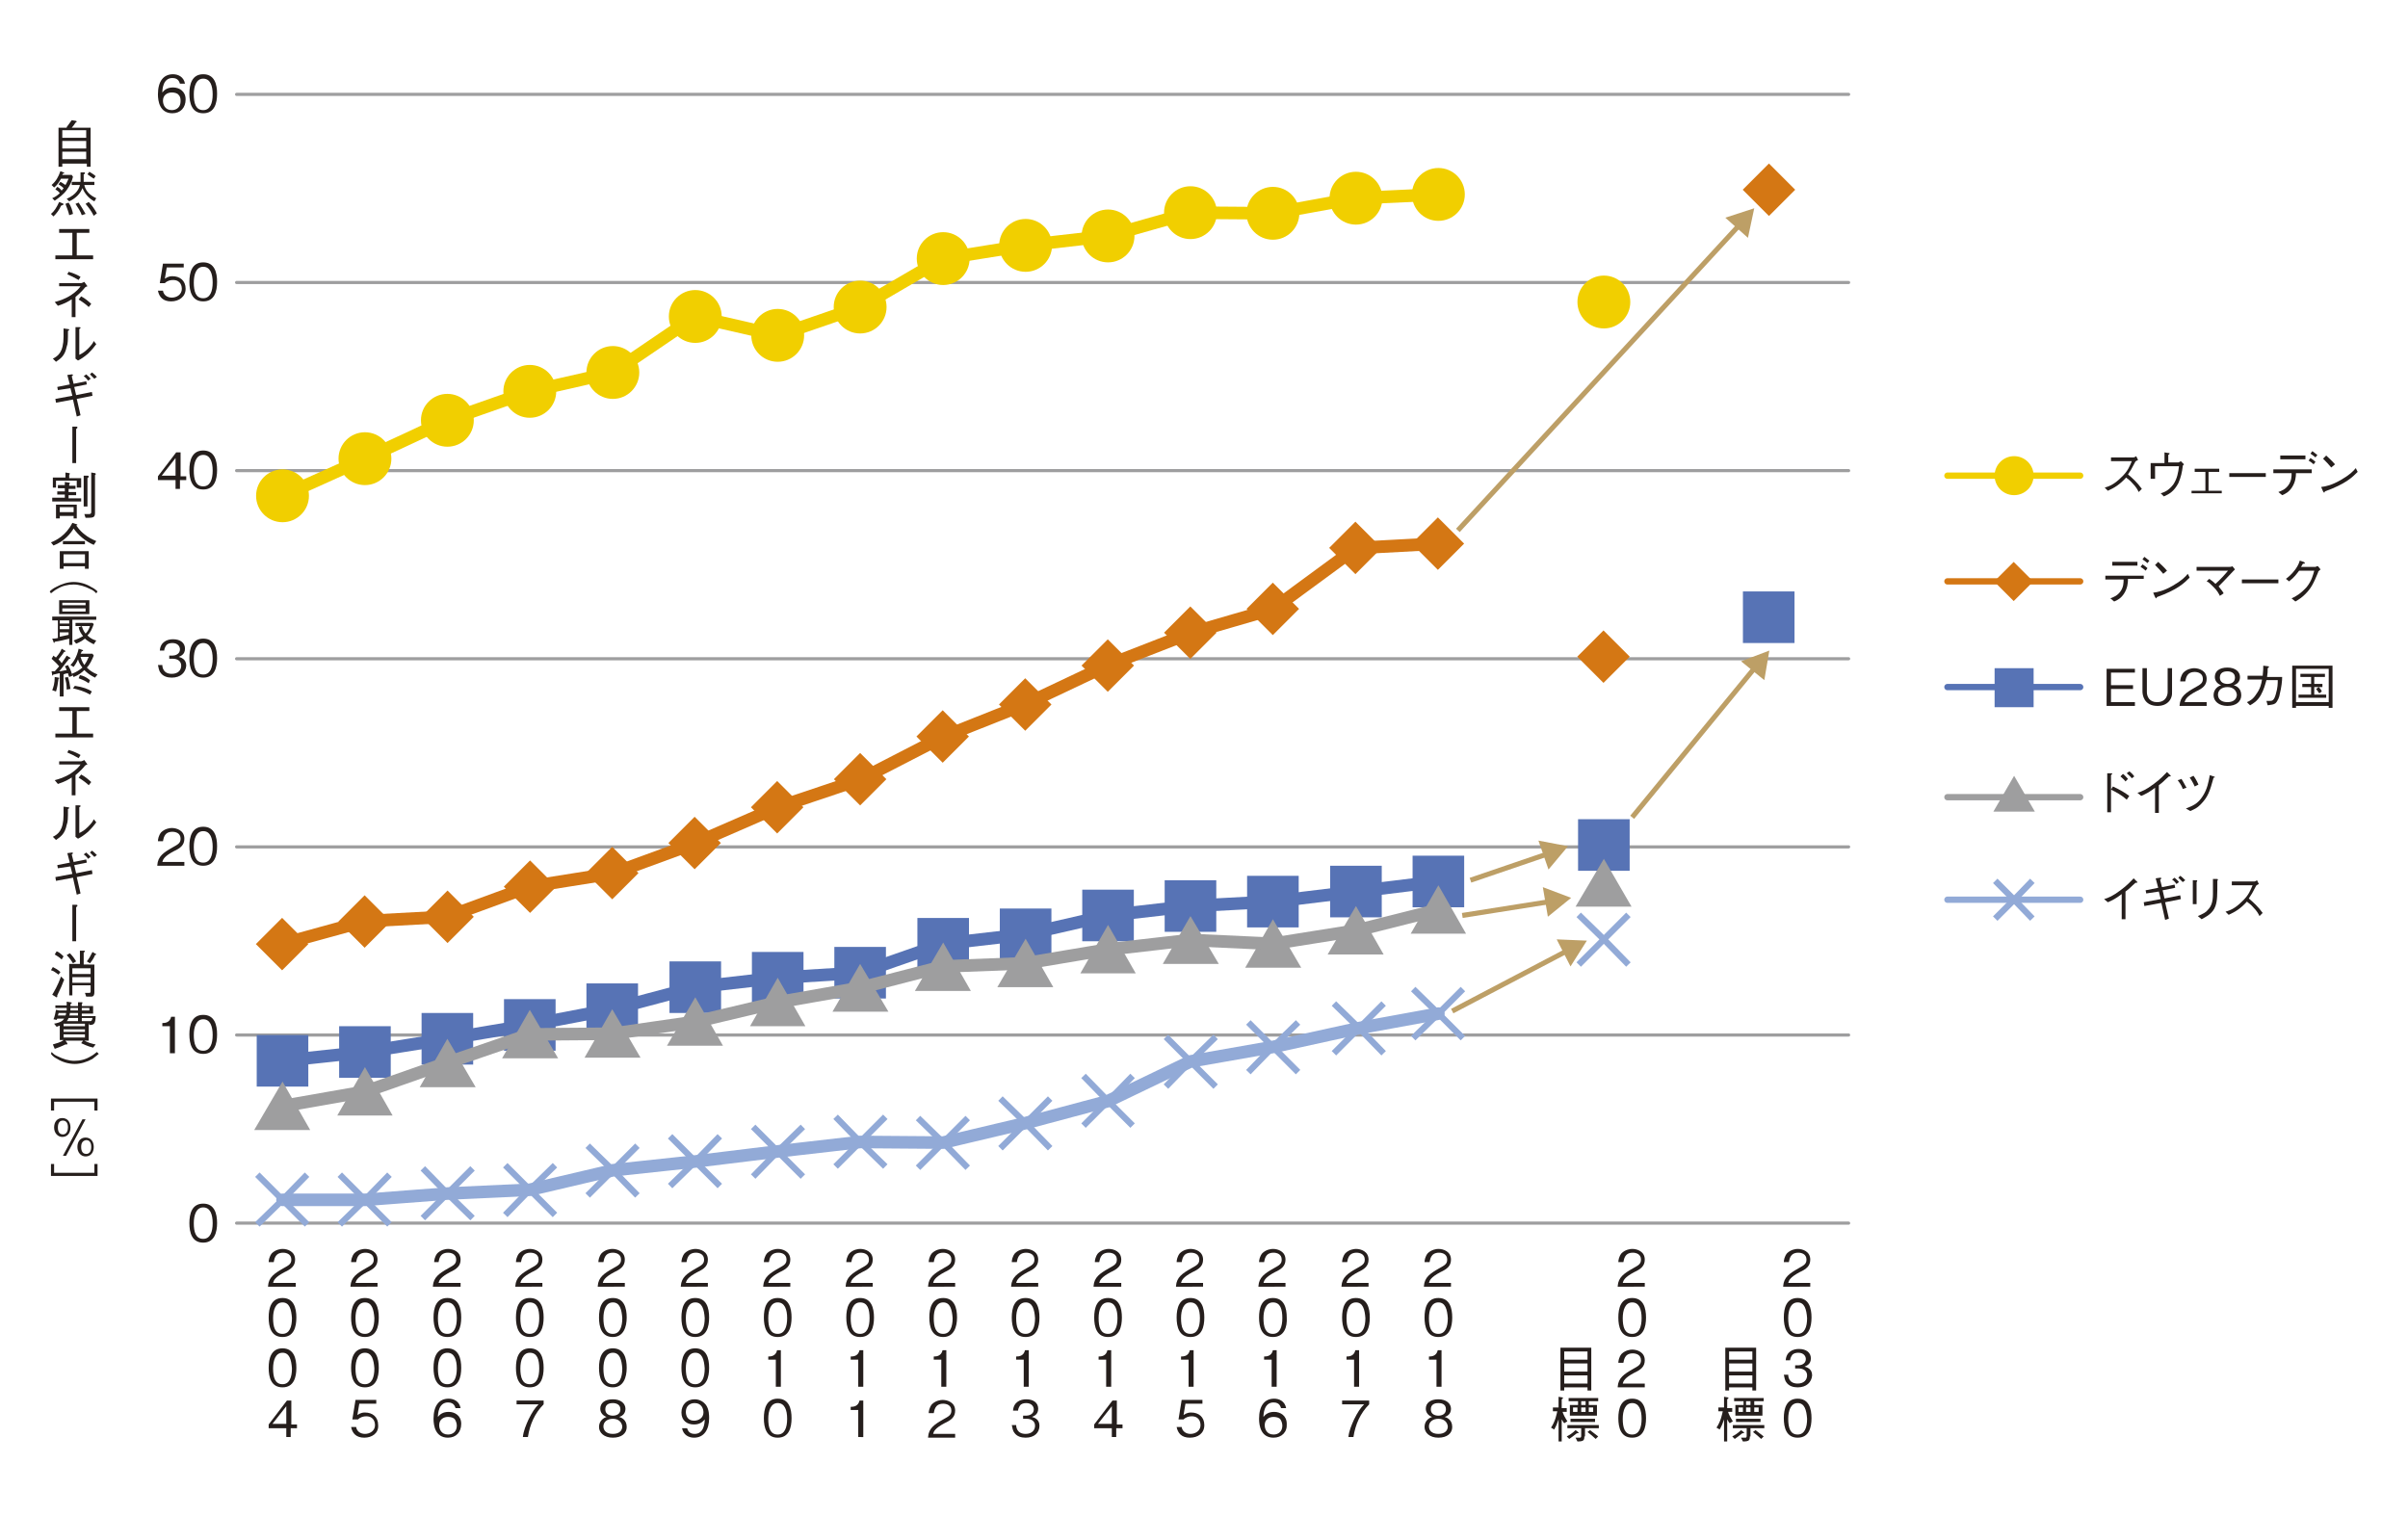<?xml version="1.0" encoding="utf-8"?>
<!-- Generator: Adobe Illustrator 24.2.1, SVG Export Plug-In . SVG Version: 6.00 Build 0)  -->
<svg version="1.1" id="レイヤー_1" xmlns="http://www.w3.org/2000/svg" xmlns:xlink="http://www.w3.org/1999/xlink" x="0px"
	 y="0px" viewBox="0 0 382.7 240.9" style="enable-background:new 0 0 382.7 240.9;" xml:space="preserve">
<style type="text/css">
	.st0{fill:#FFFFFF;}
	.st1{fill:none;stroke:#9E9E9F;stroke-width:0.5;stroke-linecap:round;stroke-linejoin:round;stroke-miterlimit:10;}
	.st2{fill:#5773B5;}
	.st3{fill:none;stroke:#5773B5;stroke-linecap:round;stroke-linejoin:round;stroke-miterlimit:10;}
	.st4{fill:none;stroke:#9E9E9F;stroke-linecap:round;stroke-linejoin:round;stroke-miterlimit:10;}
	.st5{fill:none;stroke:#5773B5;stroke-width:2;stroke-linecap:round;stroke-linejoin:round;stroke-miterlimit:10;}
	.st6{fill:none;stroke:#92AAD7;stroke-miterlimit:10;}
	.st7{fill:none;stroke:#92AAD7;stroke-linecap:round;stroke-linejoin:round;stroke-miterlimit:10;}
	.st8{fill:none;stroke:#92AAD7;stroke-width:2;stroke-linecap:round;stroke-linejoin:round;stroke-miterlimit:10;}
	.st9{fill:#9E9E9F;}
	.st10{fill:#A9A9A9;}
	.st11{fill:none;stroke:#9E9E9F;stroke-width:2;stroke-linecap:round;stroke-linejoin:round;stroke-miterlimit:10;}
	.st12{fill:#D47714;}
	.st13{fill:none;stroke:#D47714;stroke-linecap:round;stroke-linejoin:round;stroke-miterlimit:10;}
	.st14{fill:none;stroke:#D47714;stroke-width:2;stroke-linecap:round;stroke-linejoin:round;stroke-miterlimit:10;}
	.st15{fill:#F1CF00;}
	.st16{fill:none;stroke:#F1CF00;stroke-linecap:round;stroke-linejoin:round;stroke-miterlimit:10;}
	.st17{fill:none;stroke:#F1CF00;stroke-width:2;stroke-linecap:round;stroke-linejoin:round;stroke-miterlimit:10;}
	.st18{fill:#251E1C;}
	.st19{fill:none;stroke:#BD9F66;stroke-width:0.8;stroke-miterlimit:10;}
	.st20{fill:#BD9F66;}
</style>
<rect x="-2.5" y="-2.3" class="st0" width="388.8" height="247.2"/>
<g>
	<polyline class="st1" points="37.6,15 163,15 293.8,15 	"/>
	<polyline class="st1" points="37.6,44.9 163,44.9 293.8,44.9 	"/>
	<polyline class="st1" points="37.6,74.8 163,74.8 293.8,74.8 	"/>
	<polyline class="st1" points="37.6,104.7 163,104.7 293.8,104.7 	"/>
	<polyline class="st1" points="37.6,134.6 163,134.6 293.8,134.6 	"/>
	<polyline class="st1" points="37.6,164.5 163,164.5 293.8,164.5 	"/>
	<polyline class="st1" points="37.6,194.4 163,194.4 293.8,194.4 	"/>
	<rect x="250.8" y="130.2" class="st2" width="8.2" height="8.2"/>
	<rect x="277" y="94" class="st2" width="8.2" height="8.2"/>
	<g>
		<line class="st3" x1="309.5" y1="109.2" x2="330.6" y2="109.2"/>
		<rect x="317" y="106.2" class="st2" width="6.2" height="6.2"/>
		<line class="st4" x1="309.5" y1="126.7" x2="330.6" y2="126.7"/>
	</g>
	<rect x="40.8" y="164.5" class="st2" width="8.2" height="8.2"/>
	<rect x="53.9" y="163.1" class="st2" width="8.2" height="8.2"/>
	<rect x="67" y="161" class="st2" width="8.2" height="8.2"/>
	<rect x="80.1" y="158.8" class="st2" width="8.2" height="8.2"/>
	<rect x="93.2" y="156.3" class="st2" width="8.2" height="8.2"/>
	<rect x="106.4" y="152.8" class="st2" width="8.2" height="8.2"/>
	<rect x="119.5" y="151.3" class="st2" width="8.2" height="8.2"/>
	<rect x="132.6" y="150.5" class="st2" width="8.2" height="8.2"/>
	<rect x="145.8" y="145.9" class="st2" width="8.2" height="8.2"/>
	<rect x="158.9" y="144.4" class="st2" width="8.2" height="8.2"/>
	<rect x="172" y="141.4" class="st2" width="8.2" height="8.2"/>
	<rect x="185.1" y="139.9" class="st2" width="8.2" height="8.2"/>
	<rect x="198.2" y="139.2" class="st2" width="8.2" height="8.2"/>
	<rect x="211.4" y="137.6" class="st2" width="8.2" height="8.2"/>
	<rect x="224.5" y="136" class="st2" width="8.2" height="8.2"/>
	<polyline class="st5" points="44.9,168.6 58,167.2 71.1,165.1 84.2,162.9 97.3,160.4 110.5,156.9 123.6,155.4 136.7,154.6 
		149.9,150 163,148.5 176.1,145.5 189.2,144 202.3,143.3 215.5,141.7 228.6,140.1 	"/>
	<g>
		<polyline class="st6" points="40.9,186.7 44.9,190.7 48.8,194.6 		"/>
		<polyline class="st6" points="40.9,194.6 44.9,190.7 48.8,186.7 		"/>
	</g>
	<g>
		<polyline class="st6" points="54,186.7 58,190.7 61.9,194.6 		"/>
		<polyline class="st6" points="54,194.6 58,190.7 61.9,186.7 		"/>
	</g>
	<g>
		<polyline class="st6" points="67.2,185.7 71.1,189.7 75.1,193.6 		"/>
		<polyline class="st6" points="67.2,193.6 71.1,189.7 75.1,185.7 		"/>
	</g>
	<g>
		<polyline class="st6" points="80.3,185.2 84.2,189.1 88.2,193.1 		"/>
		<polyline class="st6" points="80.3,193.1 84.2,189.1 88.2,185.2 		"/>
	</g>
	<g>
		<polyline class="st6" points="93.4,182.1 97.4,186 101.3,190 		"/>
		<polyline class="st6" points="93.4,190 97.4,186 101.3,182.1 		"/>
	</g>
	<g>
		<polyline class="st6" points="106.5,180.6 110.5,184.6 114.4,188.5 		"/>
		<polyline class="st6" points="106.5,188.5 110.5,184.6 114.4,180.6 		"/>
	</g>
	<g>
		<polyline class="st6" points="119.7,179.1 123.6,183 127.6,187 		"/>
		<polyline class="st6" points="119.7,187 123.6,183 127.6,179.1 		"/>
	</g>
	<g>
		<polyline class="st6" points="132.8,177.5 136.7,181.5 140.7,185.4 		"/>
		<polyline class="st6" points="132.8,185.4 136.7,181.5 140.7,177.5 		"/>
	</g>
	<g>
		<polyline class="st6" points="145.9,177.7 149.9,181.6 153.8,185.6 		"/>
		<polyline class="st6" points="145.9,185.6 149.9,181.6 153.8,177.7 		"/>
	</g>
	<g>
		<polyline class="st6" points="159,174.6 163,178.5 166.9,182.5 		"/>
		<polyline class="st6" points="159,182.5 163,178.5 166.9,174.6 		"/>
	</g>
	<g>
		<polyline class="st6" points="172.2,171 176.1,175 180,178.9 		"/>
		<polyline class="st6" points="172.2,178.9 176.1,175 180,171 		"/>
	</g>
	<g>
		<polyline class="st6" points="185.3,164.8 189.2,168.7 193.2,172.7 		"/>
		<polyline class="st6" points="185.3,172.7 189.2,168.7 193.2,164.8 		"/>
	</g>
	<g>
		<polyline class="st6" points="198.4,162.5 202.3,166.4 206.3,170.4 		"/>
		<polyline class="st6" points="198.4,170.4 202.3,166.4 206.3,162.5 		"/>
	</g>
	<g>
		<polyline class="st6" points="212,159.5 216,163.4 219.9,167.4 		"/>
		<polyline class="st6" points="212,167.4 216,163.4 219.9,159.5 		"/>
	</g>
	<g>
		<polyline class="st6" points="224.6,157.2 228.6,161.1 232.5,165 		"/>
		<polyline class="st6" points="224.6,165 228.6,161.1 232.5,157.2 		"/>
	</g>
	<g>
		<polyline class="st6" points="250.9,145.4 254.9,149.3 258.8,153.3 		"/>
		<polyline class="st6" points="250.9,153.3 254.9,149.3 258.8,145.4 		"/>
	</g>
	<g>
		<line class="st7" x1="309.5" y1="143" x2="330.6" y2="143"/>
		<g>
			<polyline class="st6" points="317.1,140 320.1,143 323,146 			"/>
			<polyline class="st6" points="317.1,146 320.1,143 323,140 			"/>
		</g>
	</g>
	<polyline class="st8" points="44.9,190.7 58,190.7 71.1,189.7 84.2,189.1 97.4,186 110.5,184.6 123.6,183 136.7,181.5 149.9,181.6 
		163,178.5 176.1,175 189.2,168.7 202.3,166.4 216,163.4 228.6,161.1 	"/>
	<polygon class="st9" points="44.9,171.9 40.4,179.6 49.3,179.6 	"/>
	<polygon class="st9" points="58,169.6 53.6,177.3 62.4,177.3 	"/>
	<polygon class="st9" points="71.1,165.1 66.7,172.8 75.6,172.8 	"/>
	<polygon class="st9" points="84.2,160.5 79.8,168.2 88.7,168.2 	"/>
	<polygon class="st9" points="97.3,160.4 92.9,168.1 101.8,168.1 	"/>
	<polygon class="st9" points="110.5,158.5 106,166.2 114.9,166.2 	"/>
	<polygon class="st9" points="123.6,155.4 119.2,163.1 128,163.1 	"/>
	<polygon class="st9" points="136.7,153.2 132.3,160.8 141.2,160.8 	"/>
	<polygon class="st9" points="149.9,149.8 145.4,157.5 154.3,157.5 	"/>
	<polygon class="st9" points="163,149.2 158.5,156.9 167.4,156.9 	"/>
	<polygon class="st9" points="176.1,147 171.7,154.7 180.5,154.7 	"/>
	<polygon class="st9" points="189.2,145.6 184.8,153.2 193.7,153.2 	"/>
	<polygon class="st9" points="202.3,146.1 197.9,153.8 206.8,153.8 	"/>
	<polygon class="st9" points="215.5,144 211,151.7 219.9,151.7 	"/>
	<polygon class="st9" points="228.6,140.7 224.2,148.4 233,148.4 	"/>
	<polygon class="st9" points="254.9,136.5 250.4,144.1 259.3,144.1 	"/>
	<g>
		<line class="st10" x1="309.5" y1="126.6" x2="330.6" y2="126.6"/>
		<polygon class="st9" points="320.1,123.3 316.8,129 323.4,129 		"/>
	</g>
	<polyline class="st11" points="44.9,175.8 58,173.5 71.1,168.9 84.2,164.4 97.3,164.3 110.5,162.4 123.6,159.3 136.7,157 
		149.9,153.6 163,153.1 176.1,150.9 189.2,149.4 202.3,150 215.5,147.9 228.6,144.6 	"/>
	
		<rect x="41.9" y="147.1" transform="matrix(0.707 -0.707 0.707 0.707 -92.96 75.673)" class="st12" width="5.9" height="5.9"/>
	
		<rect x="55" y="143.5" transform="matrix(0.707 -0.707 0.707 0.707 -86.563 83.895)" class="st12" width="5.9" height="5.9"/>
	
		<rect x="68.2" y="142.8" transform="matrix(0.707 -0.707 0.707 0.707 -82.223 92.969)" class="st12" width="5.9" height="5.9"/>
	
		<rect x="81.3" y="138" transform="matrix(0.707 -0.707 0.707 0.707 -74.975 100.839)" class="st12" width="5.9" height="5.9"/>
	
		<rect x="94.4" y="135.8" transform="matrix(0.707 -0.707 0.707 0.707 -69.622 109.494)" class="st12" width="5.9" height="5.9"/>
	
		<rect x="107.5" y="131" transform="matrix(0.707 -0.707 0.707 0.707 -62.394 117.372)" class="st12" width="5.9" height="5.9"/>
	
		<rect x="120.6" y="125.3" transform="matrix(0.707 -0.707 0.707 0.707 -54.508 124.977)" class="st12" width="5.9" height="5.9"/>
	
		<rect x="133.8" y="120.9" transform="matrix(0.707 -0.707 0.707 0.707 -47.544 132.964)" class="st12" width="5.9" height="5.9"/>
	
		<rect x="146.9" y="114.1" transform="matrix(0.707 -0.707 0.707 0.707 -38.878 140.246)" class="st12" width="5.9" height="5.9"/>
	<rect x="160" y="109" transform="matrix(0.707 -0.707 0.707 0.707 -31.417 148.028)" class="st12" width="5.9" height="5.9"/>
	
		<rect x="173.1" y="102.8" transform="matrix(0.707 -0.707 0.707 0.707 -23.177 155.486)" class="st12" width="5.9" height="5.9"/>
	
		<rect x="186.3" y="97.6" transform="matrix(0.707 -0.707 0.707 0.707 -15.716 163.268)" class="st12" width="5.9" height="5.9"/>
	
		<rect x="199.4" y="93.8" transform="matrix(0.707 -0.707 0.707 0.707 -9.177 171.431)" class="st12" width="5.9" height="5.9"/>
	
		<rect x="212.5" y="84.1" transform="matrix(0.707 -0.707 0.707 0.707 1.546 177.862)" class="st12" width="5.9" height="5.9"/>
	
		<rect x="225.6" y="83.4" transform="matrix(0.707 -0.707 0.707 0.707 5.886 186.936)" class="st12" width="5.9" height="5.9"/>
	
		<rect x="278.2" y="27.2" transform="matrix(0.707 -0.707 0.707 0.707 61.048 207.614)" class="st12" width="5.9" height="5.9"/>
	
		<rect x="251.9" y="101.4" transform="matrix(0.707 -0.707 0.707 0.707 0.886 210.77)" class="st12" width="5.9" height="5.9"/>
	<g>
		<line class="st13" x1="309.5" y1="92.4" x2="330.6" y2="92.4"/>
		
			<rect x="317.9" y="90.2" transform="matrix(0.707 -0.707 0.707 0.707 28.395 253.404)" class="st12" width="4.4" height="4.4"/>
	</g>
	<polyline class="st14" points="44.9,150 58,146.4 71.1,145.7 84.2,140.9 97.4,138.8 110.5,134 123.6,128.3 136.7,123.9 
		149.9,117.1 163,111.9 176.1,105.7 189.2,100.6 202.3,96.8 215.5,87.1 228.6,86.4 	"/>
	<circle class="st15" cx="44.9" cy="78.8" r="4.2"/>
	<circle class="st15" cx="58" cy="72.9" r="4.2"/>
	<circle class="st15" cx="71.1" cy="66.8" r="4.2"/>
	<circle class="st15" cx="84.2" cy="62.2" r="4.2"/>
	<circle class="st15" cx="97.4" cy="59.2" r="4.2"/>
	<circle class="st15" cx="110.5" cy="50.3" r="4.2"/>
	<circle class="st15" cx="123.6" cy="53.3" r="4.2"/>
	<g>
		<line class="st16" x1="309.5" y1="75.6" x2="330.6" y2="75.6"/>
		<circle class="st15" cx="320.1" cy="75.6" r="3.1"/>
	</g>
	<circle class="st15" cx="136.7" cy="48.8" r="4.2"/>
	<circle class="st15" cx="149.9" cy="41.1" r="4.2"/>
	<circle class="st15" cx="163" cy="39" r="4.2"/>
	<circle class="st15" cx="176.1" cy="37.5" r="4.2"/>
	<circle class="st15" cx="189.2" cy="33.8" r="4.2"/>
	<circle class="st15" cx="202.3" cy="33.9" r="4.2"/>
	<circle class="st15" cx="215.5" cy="31.5" r="4.2"/>
	<circle class="st15" cx="228.6" cy="30.9" r="4.2"/>
	<circle class="st15" cx="254.9" cy="48" r="4.2"/>
	<polyline class="st17" points="44.9,78.8 58,72.9 71.1,66.8 84.2,62.2 97.4,59.2 110.5,50.3 123.6,53.3 136.7,48.8 149.9,41.1 
		163,39 176.1,37.5 189.2,33.8 202.3,33.9 215.5,31.5 228.6,30.9 	"/>
	<g>
		<path class="st18" d="M10.6,20.2c0.3-0.4,0.5-0.7,0.8-1.1l0.6,0.1c0.1,0,0.2,0.1,0.2,0.1c0,0.1-0.1,0.1-0.2,0.2
			c-0.2,0.3-0.4,0.6-0.6,0.8h3v6.2h-0.6v-0.5H9.9v0.5H9.3v-6.2H10.6z M13.7,20.7H9.9v1.2h3.8V20.7z M13.7,22.4H9.9v1.2h3.8V22.4z
			 M13.7,24.1H9.9v1.2h3.8V24.1z"/>
		<path class="st18" d="M9.7,32.7c-0.3,0.7-0.7,1.2-1.2,1.7L8.1,34c0.5-0.4,0.9-1,1.3-1.9l0.5,0.2c0.1,0,0.2,0.1,0.2,0.2
			C10,32.6,9.9,32.6,9.7,32.7z M10.6,30.2c-0.5,0.7-1.2,1.2-1.9,1.7l-0.4-0.4c0.5-0.2,0.9-0.5,1.2-0.8c-0.2-0.3-0.4-0.4-0.7-0.6
			l0.3-0.4c0.2,0.1,0.4,0.2,0.7,0.6c0.1-0.2,0.3-0.3,0.3-0.4c-0.1-0.1-0.3-0.3-0.8-0.6l0.3-0.4c0.4,0.2,0.6,0.4,0.8,0.5
			c0.2-0.3,0.3-0.6,0.5-1H9.7c-0.4,0.7-0.7,1.1-1.1,1.4l-0.4-0.4c0.7-0.6,1.1-1.3,1.4-2.2l0.5,0.2c0,0,0.1,0,0.1,0.1
			c0,0.1-0.1,0.1-0.2,0.1c0,0-0.1,0.1-0.1,0.2h1.5l0.2,0.3C11.4,28.9,11.1,29.5,10.6,30.2z M11,34.2c-0.1-0.5-0.3-1-0.6-1.8l0.5-0.2
			c0.4,0.6,0.6,1.2,0.7,1.8L11,34.2z M15,32c-1-0.5-1.6-1.4-1.9-2.1c-0.3,0.8-1,1.6-2.1,2.1l-0.4-0.4c1.6-0.7,2-1.7,2.1-2.2h-1.3
			v-0.5h1.4c0-0.1,0-0.4,0-0.8c0-0.1,0-0.6,0-0.7l0.6,0c0.1,0,0.1,0.1,0.1,0.1c0,0.1-0.1,0.2-0.2,0.2v1.2h1.7v0.5h-1.6
			c0.3,1.4,1.5,1.9,1.9,2.1L15,32z M13,34.2c-0.2-0.6-0.6-1.2-1-1.8l0.5-0.2c0.4,0.6,0.7,1.1,1.1,1.8L13,34.2z M14.9,34.3
			c-0.4-0.8-0.8-1.3-1.3-1.9l0.5-0.3c0.5,0.5,0.9,1.1,1.3,1.8L14.9,34.3z M14.9,28.4c-0.3-0.2-0.6-0.4-1-0.7l0.3-0.4
			c0.3,0.2,0.7,0.4,1,0.7L14.9,28.4z"/>
		<path class="st18" d="M14.7,41.2H8.8v-0.6h2.7V37H9.4v-0.6h4.8V37h-2v3.6h2.6V41.2z"/>
		<path class="st18" d="M11.5,47.5c-0.6,0.4-1.1,0.7-2.3,1.1L8.7,48c0.7-0.2,1.5-0.4,2.6-1.1c0.9-0.6,1.3-1.1,1.5-1.4H9.4v-0.5h3.5
			c0.1,0,0.5-0.2,0.5-0.2l0.5,0.7c-0.3,0.1-0.3,0.1-0.4,0.2c-0.3,0.4-0.8,0.9-1.5,1.5v3.2h-0.6V47.5z M10.9,43.2
			c0.8,0.2,1.6,0.6,1.9,0.8l-0.3,0.5c-0.7-0.4-1.3-0.7-1.8-0.9L10.9,43.2z M12.9,47.1c0.6,0.3,1.3,0.9,1.6,1.2l-0.4,0.5
			c-0.3-0.3-0.8-0.7-1.6-1.2L12.9,47.1z"/>
		<path class="st18" d="M8.4,57c0.8-0.4,1.7-1,1.7-3.5c0-0.5,0-1,0-1.3l0.7,0.1c0,0,0.2,0,0.2,0.1c0,0,0,0.1-0.2,0.2
			c0,1.5,0,2-0.2,2.5c-0.3,1.5-1,1.9-1.7,2.4L8.4,57z M12,52l0.6,0c0.1,0,0.2,0,0.2,0.1c0,0,0,0.1-0.2,0.2v4.1
			c0.4-0.2,0.8-0.4,1.4-1c0.5-0.5,0.8-0.9,0.9-1.2l0.4,0.5c-0.3,0.4-0.6,0.8-1.3,1.5c-0.7,0.6-1.2,0.9-1.6,1.1L12,57V52z"/>
		<path class="st18" d="M9.2,62l-0.1-0.5l2-0.4l-0.4-1.5l0.7-0.1c0,0,0.2,0,0.2,0.1c0,0-0.1,0.2-0.2,0.2l0.3,1.2l2-0.4l0.1,0.5
			l-2,0.4l0.3,1.3l2.5-0.5l0.1,0.6l-2.5,0.5l0.6,2.6l-0.6,0.2l-0.6-2.7L8.9,64l-0.1-0.6l2.7-0.5l-0.3-1.2L9.2,62z M13.7,59.5
			c0.2,0.2,0.6,0.5,0.7,0.7l-0.4,0.3c-0.2-0.3-0.5-0.6-0.7-0.7L13.7,59.5z M14.6,59.2c0.2,0.1,0.6,0.5,0.8,0.7L15,60.2
			c-0.2-0.2-0.5-0.5-0.7-0.7L14.6,59.2z"/>
		<path class="st18" d="M11.5,73.6v-5.8l0.5,0c0.2,0,0.3,0,0.3,0.1c0,0,0,0.1,0,0.1c-0.1,0.1-0.1,0.1-0.2,0.2v5.4H11.5z"/>
		<path class="st18" d="M8.3,79.6v-0.5h2v-0.5H9.1v-0.5h1.2v-0.5H9.2v-0.5h1.1v-0.5l0.6,0.1c0.1,0,0.2,0,0.2,0.1s-0.1,0.1-0.1,0.2
			v0.2H12v0.5h-1.1v0.5h1.2v0.5h-1.2v0.5h2v0.5H8.3z M12.2,77.4v-1H8.9v1.1H8.4v-1.6h2v-0.8l0.6,0.1c0,0,0.1,0,0.1,0.1
			c0,0.1-0.1,0.1-0.1,0.2v0.5h1.9v1.5H12.2z M11.7,82.3V82H9.5v0.4H8.9v-2.2h3.3v2.2H11.7z M11.7,80.6H9.5v0.8h2.2V80.6z M13.9,76
			v4.5h-0.6v-4.9l0.6,0c0,0,0.2,0,0.2,0.1C14.1,75.9,14,75.9,13.9,76z M15.1,75.5v6c0,0.8-0.3,0.8-1.5,0.8l-0.2-0.6
			c0.3,0,0.7,0,0.8,0c0.3,0,0.3-0.2,0.3-0.4v-6.2l0.6,0.1c0,0,0.1,0,0.1,0.1C15.3,75.4,15.1,75.5,15.1,75.5z"/>
		<path class="st18" d="M14.9,86.6c-1.4-0.6-2.5-1.6-3.2-2.6c-0.5,0.8-1.4,2-3.2,2.7l-0.4-0.5c0.8-0.3,2.4-1.1,3.4-3.1l0.6,0.2
			c0.1,0,0.2,0.1,0.2,0.1c0,0.1-0.1,0.1-0.2,0.1c0.2,0.2,0.5,0.8,1.3,1.4c0.6,0.5,1.2,0.8,1.9,1.1L14.9,86.6z M13.5,90.3V90h-3.4
			v0.4H9.5v-2.8h4.6v2.8H13.5z M10,86.5V86h3.5v0.5H10z M13.5,88.1h-3.4v1.4h3.4V88.1z"/>
		<path class="st18" d="M15.3,94.3c-0.3-0.3-0.5-0.5-1-0.7c-0.8-0.4-1.7-0.7-2.6-0.7c-0.9,0-1.8,0.2-2.6,0.7c-0.4,0.2-0.6,0.4-1,0.7
			L7.9,94c0.3-0.3,0.6-0.5,1-0.7c0.9-0.5,1.9-0.8,2.8-0.8c1,0,2,0.3,2.8,0.8c0.4,0.2,0.7,0.4,1,0.7L15.3,94.3z"/>
		<path class="st18" d="M11.5,98.6v3.9H11v-1c-0.7,0.2-1.6,0.4-2.3,0.5c0,0.1-0.1,0.2-0.1,0.2c0,0-0.1-0.1-0.1-0.2l-0.2-0.5
			c0.2,0,0.5,0,0.9-0.1v-2.8H8.3V98h7v0.5H11.5z M9.4,97.6v-2.2h4.8v2.2H9.4z M11,98.6H9.5v0.5H11V98.6z M11,99.5H9.5v0.5H11V99.5z
			 M11,100.5H9.5v0.7c0.5-0.1,0.9-0.2,1.4-0.3V100.5z M13.6,95.8H9.9v0.4h3.7V95.8z M13.6,96.7H9.9v0.5h3.7V96.7z M14.9,102.4
			c-0.6-0.3-1.1-0.6-1.4-0.9c-0.5,0.4-1.1,0.7-1.4,0.8l-0.4-0.5c0.5-0.2,1-0.4,1.5-0.7c-0.3-0.4-0.6-0.8-0.7-1.4l0.5-0.2
			c0.1,0.3,0.2,0.7,0.6,1.2c0.3-0.3,0.5-0.6,0.7-1.2H12v-0.5h2.7l0.2,0.2c-0.3,0.8-0.5,1.3-1,1.8c0.5,0.5,1,0.7,1.4,0.8L14.9,102.4z
			"/>
		<path class="st18" d="M8.5,104.2c0.1,0.1,0.2,0.2,0.4,0.3c0.6-0.7,0.8-1.1,0.9-1.4l0.5,0.3c0,0,0.1,0,0.1,0.1c0,0.1,0,0.1-0.2,0.1
			c-0.3,0.5-0.6,0.8-0.9,1.2c0.2,0.2,0.3,0.3,0.5,0.6c0.4-0.6,0.7-1,0.8-1.2l0.5,0.3c0,0,0.1,0,0.1,0.1c0,0.1-0.1,0.1-0.2,0.1
			c-0.6,0.7-1.3,1.7-1.6,2c0.3,0,1-0.2,1.2-0.2c-0.1-0.3-0.2-0.5-0.3-0.6l0.5-0.2c0.2,0.4,0.5,0.8,0.7,1.7l-0.5,0.2
			c-0.1-0.2-0.1-0.3-0.2-0.6c-0.1,0-0.6,0.1-0.7,0.2v3.5H9.5V107c-0.2,0-0.8,0.2-1,0.2c-0.1,0.1-0.1,0.2-0.1,0.2s-0.1-0.1-0.1-0.1
			l-0.1-0.6c0.1,0,0.3,0,0.5,0c0.2-0.2,0.5-0.6,0.7-0.8c-0.5-0.6-0.9-0.9-1.2-1.2L8.5,104.2z M8.3,109.7c0.2-0.5,0.4-1.1,0.4-2.1
			l0.6,0.1c0.1,0,0.1,0,0.1,0.1c0,0,0,0.1-0.1,0.1c-0.1,0.7-0.2,1.4-0.4,2L8.3,109.7z M10.8,107.6c0.2,0.6,0.3,1.2,0.4,1.9l-0.6,0.1
			c0-0.8-0.1-1.3-0.3-1.9L10.8,107.6z M14.9,104.2c-0.3,0.7-0.6,1.4-1.1,1.9c0.4,0.4,0.9,0.8,1.7,1.1l-0.4,0.5
			c-0.8-0.4-1.2-0.7-1.7-1.2c-0.4,0.4-0.9,0.8-1.7,1.1l-0.3-0.5c0.8-0.3,1.2-0.6,1.7-1c-0.4-0.5-0.6-0.9-0.7-1.3
			c-0.3,0.7-0.5,0.9-0.7,1.2l-0.5-0.3c0.4-0.4,1-1.2,1.3-2.6l0.6,0.2c0,0,0.1,0,0.1,0.1c0,0.1-0.1,0.1-0.2,0.1
			c-0.1,0.2-0.1,0.3-0.2,0.4h1.9L14.9,104.2z M11.9,109c1.3,0.2,2.1,0.5,2.7,0.9l-0.3,0.5c-1-0.6-1.9-0.8-2.7-1L11.9,109z
			 M12.7,107.3c0.5,0.1,1,0.3,1.6,0.8l-0.2,0.5c-0.4-0.3-0.8-0.5-1.6-0.8L12.7,107.3z M12.8,104.4c0.1,0.3,0.2,0.7,0.6,1.3
			c0.3-0.4,0.5-0.8,0.7-1.3H12.8z"/>
		<path class="st18" d="M14.7,117.2H8.8v-0.6h2.7V113H9.4v-0.6h4.8v0.6h-2v3.6h2.6V117.2z"/>
		<path class="st18" d="M11.5,123.5c-0.6,0.4-1.1,0.7-2.3,1.1L8.7,124c0.7-0.2,1.5-0.4,2.6-1.1c0.9-0.6,1.3-1.1,1.5-1.4H9.4v-0.5
			h3.5c0.1,0,0.5-0.2,0.5-0.2l0.5,0.7c-0.3,0.1-0.3,0.1-0.4,0.2c-0.3,0.4-0.8,0.9-1.5,1.5v3.2h-0.6V123.5z M10.9,119.2
			c0.8,0.2,1.6,0.6,1.9,0.8l-0.3,0.5c-0.7-0.4-1.3-0.7-1.8-0.9L10.9,119.2z M12.9,123.1c0.6,0.3,1.3,0.9,1.6,1.2l-0.4,0.5
			c-0.3-0.3-0.8-0.7-1.6-1.2L12.9,123.1z"/>
		<path class="st18" d="M8.4,133c0.8-0.4,1.7-1,1.7-3.5c0-0.5,0-1,0-1.3l0.7,0.1c0,0,0.2,0,0.2,0.1c0,0,0,0.1-0.2,0.2
			c0,1.5,0,2-0.2,2.5c-0.3,1.5-1,1.9-1.7,2.4L8.4,133z M12,128l0.6,0c0.1,0,0.2,0,0.2,0.1s0,0.1-0.2,0.2v4.1c0.4-0.2,0.8-0.4,1.4-1
			c0.5-0.5,0.8-0.9,0.9-1.2l0.4,0.5c-0.3,0.4-0.6,0.8-1.3,1.5c-0.7,0.6-1.2,0.9-1.6,1.1L12,133V128z"/>
		<path class="st18" d="M9.2,138l-0.1-0.5l2-0.4l-0.4-1.5l0.7-0.1c0,0,0.2,0,0.2,0.1c0,0-0.1,0.2-0.2,0.2l0.3,1.2l2-0.4l0.1,0.5
			l-2,0.4l0.3,1.3l2.5-0.5l0.1,0.6l-2.5,0.5l0.6,2.6l-0.6,0.2l-0.6-2.7L8.9,140l-0.1-0.6l2.7-0.5l-0.3-1.2L9.2,138z M13.7,135.5
			c0.2,0.2,0.6,0.5,0.7,0.7l-0.4,0.3c-0.2-0.3-0.5-0.6-0.7-0.7L13.7,135.5z M14.6,135.2c0.2,0.1,0.6,0.5,0.8,0.7l-0.4,0.3
			c-0.2-0.2-0.5-0.5-0.7-0.7L14.6,135.2z"/>
		<path class="st18" d="M11.5,149.6v-5.8l0.5,0c0.2,0,0.3,0,0.3,0.1c0,0,0,0.1,0,0.1c-0.1,0.1-0.1,0.1-0.2,0.2v5.4H11.5z"/>
		<path class="st18" d="M9.3,154.9c-0.4-0.3-0.8-0.6-1.2-0.7l0.3-0.5c0.4,0.2,0.8,0.4,1.2,0.8L9.3,154.9z M9.1,158.2
			c0,0.1,0,0.2,0,0.2c0,0,0,0.1-0.1,0.1s-0.1,0-0.2-0.1l-0.5-0.3c0.3-0.5,0.9-1.5,1.4-2.9l0.5,0.5C9.9,156.5,9.6,157.2,9.1,158.2z
			 M9.8,152.5c-0.4-0.4-0.8-0.6-1.1-0.8l0.3-0.5c0.3,0.1,0.6,0.3,1.1,0.8L9.8,152.5z M11.6,153.1c-0.5-0.8-0.8-1.1-1-1.3l0.5-0.3
			c0.4,0.4,0.7,0.8,1,1.3L11.6,153.1z M14.5,158.4h-0.8l-0.2-0.6c0.4,0,0.6,0,0.7,0c0.2,0,0.2-0.1,0.2-0.3v-0.9h-2.9v1.6H11v-5h1.7
			v-2.1l0.6,0c0.1,0,0.2,0,0.2,0.1c0,0.1-0.1,0.1-0.2,0.2v1.9H15v4.4C15,158.1,14.9,158.4,14.5,158.4z M14.4,153.9h-2.9v0.9h2.9
			V153.9z M14.4,155.3h-2.9v0.9h2.9V155.3z M15.1,151.8c-0.2,0.5-0.4,0.8-0.8,1.3l-0.5-0.3c0.4-0.5,0.6-0.9,0.9-1.5l0.5,0.3
			c0,0,0.1,0,0.1,0.1C15.2,151.8,15.1,151.8,15.1,151.8z"/>
		<path class="st18" d="M14.3,162.9h-0.1l-0.1-0.3v2.8h-0.7c0.6,0.3,1.2,0.5,1.8,0.6l-0.4,0.5c-0.9-0.2-1.4-0.5-1.9-0.7l0.3-0.4
			h-2.8l0.3,0.4c0,0,0,0,0,0.1c0,0.1,0,0.1-0.1,0.1c-0.1,0-0.1,0-0.2,0c-0.6,0.3-1.4,0.6-1.7,0.7L8.4,166c0.6-0.2,1.2-0.3,1.7-0.7
			H9.5V163c-0.2,0.1-0.3,0.1-0.5,0.2l-0.4-0.5c1.1-0.2,1.4-0.5,1.6-0.8H9.1l-0.1,0.2L8.5,162c0.2-0.4,0.3-1,0.4-1.5l0.5,0.1h1.2
			c0-0.3,0-0.3,0-0.4H8.8v-0.4h1.8c0-0.1,0-0.2,0-0.6l0.6,0.1c0.1,0,0.2,0,0.2,0.1c0,0.1-0.1,0.1-0.2,0.2c0,0.1,0,0.1,0,0.3h1.2
			v-0.6l0.6,0c0.1,0,0.1,0,0.1,0.1c0,0,0,0.1-0.1,0.2v0.3h1.8v1.2H13v0.4h2.2C15.2,162.7,14.9,162.9,14.3,162.9z M9.3,161
			c0,0.2-0.1,0.3-0.1,0.4h1.2c0.1-0.2,0.1-0.2,0.1-0.4H9.3z M13.5,162.7h-3.4v0.4h3.4V162.7z M13.5,163.6h-3.4v0.4h3.4V163.6z
			 M13.5,164.4h-3.4v0.5h3.4V164.4z M12.4,161.8h-1.5c-0.1,0.2-0.1,0.3-0.3,0.5h1.8V161.8z M12.4,161h-1.3c0,0.1,0,0.3-0.1,0.4h1.4
			V161z M12.4,160.2h-1.2c0,0.1,0,0.4,0,0.4h1.2V160.2z M14.2,160.2H13v0.4h1.2V160.2z M13,161.8v0.5h1.2c0.3,0,0.4,0,0.5-0.5H13z"
			/>
		<path class="st18" d="M8.2,167.2c0.3,0.3,0.5,0.5,1,0.7c0.8,0.4,1.7,0.7,2.6,0.7c0.9,0,1.8-0.2,2.6-0.7c0.4-0.2,0.6-0.4,1-0.7
			l0.3,0.3c-0.4,0.3-0.6,0.5-1,0.8c-0.9,0.5-1.9,0.8-2.8,0.8c-1,0-2-0.3-2.8-0.8c-0.4-0.2-0.7-0.4-1-0.8L8.2,167.2z"/>
		<path class="st18" d="M8.6,176.5H8.1v-1.9h7.4v1.9H15v-1.4H8.6V176.5z"/>
		<path class="st18" d="M11.2,179.2c0,0.9-0.5,1.5-1.3,1.5c-0.7,0-1.3-0.6-1.3-1.5c0-0.9,0.5-1.5,1.3-1.5
			C10.7,177.7,11.2,178.3,11.2,179.2z M9.2,179.2c0,0.2,0,1.1,0.8,1.1c0.6,0,0.8-0.6,0.8-1.1c0-0.2,0-1.1-0.8-1.1
			C9.4,178.1,9.2,178.6,9.2,179.2z M13.1,177.9h0.5l-3.1,5.8H10L13.1,177.9z M14.9,182.3c0,0.9-0.5,1.5-1.3,1.5
			c-0.7,0-1.3-0.6-1.3-1.5c0-0.9,0.5-1.5,1.3-1.5C14.4,180.8,14.9,181.4,14.9,182.3z M12.9,182.3c0,0.2,0,1.1,0.8,1.1
			c0.5,0,0.8-0.4,0.8-1.1c0-0.2,0-1.1-0.8-1.1C13.1,181.3,12.9,181.7,12.9,182.3z"/>
		<path class="st18" d="M15,185h0.5v1.9H8.1V185h0.5v1.4H15V185z"/>
	</g>
	<g>
		<path class="st18" d="M339.8,73.1c-0.4,0.2-0.4,0.2-0.5,0.4c-0.5,1-0.7,1.3-1.1,1.9c0.7,0.6,1.5,1.3,2.2,2.3l-0.5,0.5
			c-0.2-0.4-0.4-0.8-1-1.4c-0.4-0.5-0.8-0.7-1-0.9c-1,1.1-1.8,1.6-2.9,2.1l-0.5-0.5c0.7-0.2,1.5-0.5,2.6-1.6c1.1-1,1.4-1.9,1.7-2.6
			h-3.3v-0.6h3.6c0.1,0,0.3-0.1,0.4-0.2L339.8,73.1z"/>
		<path class="st18" d="M344,71.9l0.6,0.1c0.2,0,0.2,0,0.2,0.1c0,0,0,0.1-0.2,0.2v1.2h1.6c0,0,0.1,0,0.4-0.2l0.5,0.5
			c-0.2,0.2-0.2,0.2-0.2,0.3c-0.1,0.9-0.3,1.8-0.7,2.7c-0.7,1.3-1.4,1.7-2.3,2.1l-0.5-0.5c0.7-0.2,1.3-0.5,2-1.4
			c0.6-0.9,0.8-1.9,0.9-2.9h-3.8v2h-0.7v-2.5h2.2V71.9z"/>
		<path class="st18" d="M353.1,78.4h-4.8V78h2.2V75h-1.7v-0.5h3.9V75h-1.7V78h2.1V78.4z"/>
		<path class="st18" d="M354.3,75.8v-0.6h5.8v0.6H354.3z"/>
		<path class="st18" d="M364.9,75.1c0,0.7-0.1,1.5-0.6,2.3c-0.5,0.8-1.1,1.1-1.6,1.3l-0.6-0.5c0.5-0.2,1.1-0.4,1.6-1.1
			c0.5-0.7,0.5-1.4,0.5-1.9h-2.9v-0.6h6.1v0.6H364.9z M366.4,73h-4v-0.6h4V73z M367.7,73.8c-0.2-0.2-0.6-0.5-0.8-0.6l0.3-0.4
			c0.3,0.2,0.6,0.4,0.8,0.6L367.7,73.8z M368,72.7c-0.1-0.1-0.5-0.4-0.8-0.6l0.3-0.4c0.3,0.2,0.6,0.5,0.8,0.6L368,72.7z"/>
		<path class="st18" d="M374.7,75c-0.9,0.9-1.9,1.9-5.2,3.1c0,0-0.1,0.2-0.1,0.2c-0.1,0-0.1-0.1-0.2-0.2l-0.3-0.7
			c0.8-0.1,1.7-0.3,3.1-1.1c1.4-0.8,2-1.4,2.4-1.9L374.7,75z M370.5,74.3c-0.4-0.5-0.8-0.9-1.3-1.4l0.5-0.5c0.2,0.2,0.9,0.8,1.4,1.4
			L370.5,74.3z"/>
	</g>
	<g>
		<path class="st18" d="M338.2,92c0,0.7-0.1,1.5-0.6,2.3c-0.5,0.8-1.1,1.1-1.6,1.3l-0.6-0.5c0.5-0.2,1.1-0.4,1.6-1.1
			c0.5-0.7,0.5-1.4,0.5-1.9h-2.9v-0.6h6.1V92H338.2z M339.7,89.9h-4v-0.6h4V89.9z M341,90.7c-0.2-0.2-0.6-0.5-0.8-0.6l0.3-0.4
			c0.3,0.2,0.6,0.4,0.8,0.6L341,90.7z M341.3,89.5c-0.1-0.1-0.5-0.4-0.8-0.6l0.3-0.4c0.3,0.2,0.6,0.5,0.8,0.6L341.3,89.5z"/>
		<path class="st18" d="M348,91.8c-0.9,0.9-1.9,1.9-5.2,3.1c0,0-0.1,0.2-0.1,0.2c-0.1,0-0.1-0.1-0.2-0.2l-0.3-0.7
			c0.8-0.1,1.7-0.3,3.1-1.1c1.4-0.8,2-1.4,2.4-1.9L348,91.8z M343.8,91.2c-0.4-0.5-0.8-0.9-1.3-1.4l0.5-0.5c0.2,0.2,0.9,0.8,1.4,1.4
			L343.8,91.2z"/>
		<path class="st18" d="M351.1,92c0.3,0.2,0.6,0.4,1,0.8c0.7-0.6,1.6-1.6,2-2.1h-5v-0.6h5.2c0.1,0,0.3,0,0.5-0.1l0.4,0.5
			c0,0-0.2,0.2-0.3,0.3c-1.5,1.6-1.8,1.9-2.3,2.4c0.3,0.4,0.6,0.7,0.8,1.1l-0.6,0.4c-0.2-0.4-0.4-0.8-1-1.4
			c-0.6-0.6-0.8-0.8-1.1-0.9L351.1,92z"/>
		<path class="st18" d="M356.3,92.7v-0.6h5.8v0.6H356.3z"/>
		<path class="st18" d="M368.1,90c0.1,0,0.2,0,0.3,0l0.4,0.5c-0.3,0.3-0.4,0.3-0.4,0.5c-0.7,1.7-1.1,2.5-2,3.4
			c-0.5,0.5-0.9,0.8-1.6,1.2l-0.6-0.5c0.7-0.3,1.5-0.8,2.4-1.8c0.8-1,1-1.9,1.2-2.6h-2.4c-0.4,0.5-0.7,1-1.6,1.7l-0.5-0.4
			c0.4-0.3,0.9-0.7,1.5-1.5c0.5-0.7,0.6-1.1,0.7-1.4l0.6,0.2c0.2,0.1,0.2,0.1,0.2,0.2c0,0.1-0.1,0.1-0.3,0.1
			c-0.1,0.2-0.2,0.3-0.3,0.5H368.1z"/>
	</g>
	<g>
		<path class="st18" d="M334.8,112.1v-5.8h4.5v0.6h-3.8v2h3.5v0.6h-3.5v2.1h3.8v0.6H334.8z"/>
		<path class="st18" d="M342.9,112.2c-2.2,0-2.4-1.8-2.4-2.3v-3.7h0.7v3.8c0,0.7,0.4,1.6,1.6,1.6c1.5,0,1.7-1.2,1.7-1.6v-3.8h0.7
			v3.7C345.3,111.2,344.4,112.2,342.9,112.2z"/>
		<path class="st18" d="M346.4,112.1c0.1-1.4,1-2,2.4-2.8c0.9-0.5,1.3-0.7,1.3-1.4c0-0.9-0.8-1.1-1.3-1.1c-1.4,0-1.4,1.2-1.5,1.5
			h-0.8c0-0.3,0.1-0.9,0.5-1.4c0.6-0.6,1.4-0.7,1.7-0.7c0.8,0,2,0.4,2,1.7c0,1-0.6,1.5-1.7,2c-1.5,0.8-1.7,1.3-1.8,1.7h3.5v0.6
			H346.4z"/>
		<path class="st18" d="M354,112.2c-1.4,0-2.2-0.8-2.2-1.7c0-1.1,0.9-1.5,1.2-1.6c-0.6-0.2-1-0.7-1-1.3c0-0.9,0.7-1.5,2-1.5
			c1.3,0,2,0.7,2,1.5c0,0.6-0.3,1.1-1,1.3c0.3,0.1,1.2,0.4,1.2,1.6C356.2,111.5,355.4,112.2,354,112.2z M354,109.2
			c-0.9,0-1.5,0.5-1.5,1.2c0,0.6,0.4,1.2,1.5,1.2c1.1,0,1.5-0.6,1.5-1.2C355.4,109.7,354.9,109.2,354,109.2z M354,106.7
			c-0.6,0-1.2,0.2-1.2,1c0,0.8,0.7,1,1.2,1c0.5,0,1.2-0.2,1.2-1C355.2,106.9,354.5,106.7,354,106.7z"/>
		<path class="st18" d="M359.6,107.5c0.1-0.9,0.1-1.4,0.1-1.7l0.8,0.1c0.1,0,0.1,0,0.1,0.1c0,0,0,0.1-0.2,0.2c0,0.5,0,0.8-0.1,1.4
			h2.4c0,0.6-0.1,1.6-0.4,2.8c0,0.2-0.3,1.1-0.7,1.4c-0.3,0.2-0.6,0.2-1.2,0.3l-0.2-0.7c0.1,0,0.2,0,0.5,0c0.4,0,0.7,0,1-1.1
			c0.3-1,0.3-1.7,0.3-2.2h-1.8c-0.2,0.7-0.4,1.5-0.9,2.4c-0.6,1-1.2,1.3-1.7,1.6l-0.5-0.5c0.5-0.2,1-0.5,1.5-1.3
			c0.6-0.8,0.8-1.6,0.9-2.3h-2.3v-0.6H359.6z"/>
		<path class="st18" d="M370.1,112.5v-0.3h-5.2v0.3h-0.6v-6.7h6.4v6.7H370.1z M370.1,106.3h-5.2v5.3h5.2V106.3z M365.3,110.9v-0.5h2
			v-1.2h-1.4v-0.5h1.4v-1.1h-1.7v-0.5h3.9v0.5h-1.7v1.1h1.3v0.5h-1.3v1.2h1.9v0.5H365.3z M368.6,110.2c-0.2-0.3-0.3-0.4-0.5-0.7
			l0.4-0.3c0.2,0.2,0.4,0.4,0.5,0.7L368.6,110.2z"/>
	</g>
	<g>
		<path class="st18" d="M335.8,125c1.3,0.6,1.9,1,2.6,1.5l-0.4,0.6c-0.9-0.8-1.7-1.2-2.5-1.6v3.6h-0.6v-6.2l0.6,0
			c0.1,0,0.2,0,0.2,0.1c0,0-0.1,0.1-0.2,0.2v2.3L335.8,125z M337.8,124.2c-0.2-0.3-0.6-0.6-0.8-0.8l0.4-0.4c0.3,0.2,0.6,0.6,0.8,0.8
			L337.8,124.2z M338.8,123.7c-0.2-0.3-0.6-0.6-0.8-0.8l0.4-0.3c0.3,0.2,0.6,0.5,0.8,0.8L338.8,123.7z"/>
		<path class="st18" d="M342.5,129.1v-3.9c-0.9,0.7-1.5,1-2.2,1.3l-0.6-0.5c0.7-0.2,1.4-0.5,2.6-1.4c1.1-0.8,1.7-1.5,2.1-1.9
			l0.5,0.5c0,0,0.1,0.1,0.1,0.1c0,0,0,0.1-0.1,0.1c-0.1,0-0.1,0-0.2,0c-0.7,0.6-0.9,0.9-1.6,1.4v4.4H342.5z"/>
		<path class="st18" d="M346.7,123.8c0.5,0.8,0.6,1.1,0.8,1.4l-0.6,0.2c-0.1-0.3-0.2-0.6-0.8-1.4L346.7,123.8z M347.4,128.5
			c1-0.4,1.9-0.7,2.7-2c0.7-1.1,0.9-2.2,1.1-3.3l0.6,0.2c0.1,0,0.2,0.1,0.2,0.1c0,0.1,0,0.1-0.2,0.1c-0.6,2.2-0.9,3.1-2.1,4.3
			c-0.5,0.5-0.9,0.7-1.6,1L347.4,128.5z M348.6,123.3c0.1,0.1,0.5,0.7,0.8,1.4l-0.6,0.3c-0.3-0.7-0.7-1.3-0.8-1.4L348.6,123.3z"/>
	</g>
	<g>
		<path class="st18" d="M337.2,146v-3.9c-0.9,0.7-1.5,1-2.2,1.3l-0.6-0.5c0.7-0.2,1.4-0.5,2.6-1.4c1.1-0.8,1.7-1.5,2.1-1.9l0.5,0.5
			c0,0,0.1,0.1,0.1,0.1c0,0,0,0.1-0.1,0.1c-0.1,0-0.1,0-0.2,0c-0.7,0.6-0.9,0.9-1.6,1.4v4.4H337.2z"/>
		<path class="st18" d="M341.1,142l-0.1-0.5l2-0.4l-0.4-1.5l0.7-0.1c0,0,0.2,0,0.2,0.1c0,0-0.1,0.2-0.2,0.2l0.3,1.2l2-0.4l0.1,0.5
			l-2,0.4l0.3,1.3l2.5-0.5l0.1,0.6l-2.5,0.5l0.6,2.6l-0.6,0.2l-0.6-2.7l-2.7,0.5l-0.1-0.6l2.7-0.5l-0.3-1.2L341.1,142z M345.6,139.5
			c0.2,0.2,0.6,0.5,0.7,0.7l-0.4,0.3c-0.2-0.3-0.5-0.6-0.7-0.7L345.6,139.5z M346.5,139.2c0.2,0.1,0.6,0.5,0.8,0.7l-0.4,0.3
			c-0.2-0.2-0.5-0.5-0.7-0.7L346.5,139.2z"/>
		<path class="st18" d="M349,139.9c0.1,0,0.2,0,0.2,0.1c0,0,0,0.1-0.1,0.2v3.5h-0.6v-3.8L349,139.9z M349.3,145.6
			c0.9-0.4,1.3-0.6,1.6-1c0.5-0.5,0.8-1.2,0.8-2.5c0-0.2,0-1.3,0-1.5c0-0.2,0-0.3,0-0.9l0.6,0c0,0,0.2,0,0.2,0.1c0,0,0,0-0.1,0.2
			c0,2.3,0,3.1-0.3,4c-0.4,1.2-1.5,1.7-2.2,2.1L349.3,145.6z"/>
		<path class="st18" d="M359,140.5c-0.4,0.2-0.4,0.2-0.5,0.4c-0.5,1-0.7,1.3-1.1,1.9c0.7,0.6,1.5,1.3,2.2,2.3l-0.5,0.5
			c-0.2-0.4-0.4-0.8-1-1.4c-0.4-0.5-0.8-0.7-1-0.9c-1,1.1-1.8,1.6-2.9,2.1l-0.5-0.5c0.7-0.2,1.5-0.5,2.6-1.6c1.1-1,1.4-1.9,1.7-2.6
			h-3.3v-0.6h3.6c0.1,0,0.3-0.1,0.4-0.2L359,140.5z"/>
	</g>
	<g>
		<path class="st18" d="M32.3,197.5c-1.8,0-2.2-1.6-2.2-3.1c0-1.5,0.4-3.1,2.2-3.1c1.8,0,2.2,1.6,2.2,3.1
			C34.5,195.8,34.1,197.5,32.3,197.5z M32.3,191.9c-1.1,0-1.5,1.2-1.5,2.5c0,1.4,0.3,2.5,1.5,2.5c1.1,0,1.5-1.1,1.5-2.5
			C33.8,193,33.4,191.9,32.3,191.9z"/>
	</g>
	<g>
		<path class="st18" d="M27,167.4v-4.3h-1.2v-0.5c0.5,0,1.2-0.1,1.4-1h0.6v5.8H27z"/>
		<path class="st18" d="M32.3,167.5c-1.8,0-2.2-1.6-2.2-3.1c0-1.5,0.4-3.1,2.2-3.1c1.8,0,2.2,1.6,2.2,3.1
			C34.5,165.9,34.1,167.5,32.3,167.5z M32.3,162c-1.1,0-1.5,1.2-1.5,2.5c0,1.4,0.3,2.5,1.5,2.5c1.1,0,1.5-1.1,1.5-2.5
			C33.8,163.1,33.4,162,32.3,162z"/>
	</g>
	<g>
		<path class="st18" d="M25,137.5c0.1-1.4,1-2,2.4-2.8c0.9-0.5,1.3-0.7,1.3-1.4c0-0.9-0.8-1.1-1.3-1.1c-1.4,0-1.4,1.2-1.5,1.5h-0.8
			c0-0.3,0.1-0.9,0.5-1.4c0.6-0.6,1.4-0.7,1.7-0.7c0.8,0,2,0.4,2,1.7c0,1-0.6,1.5-1.7,2c-1.5,0.8-1.7,1.3-1.8,1.7h3.5v0.6H25z"/>
		<path class="st18" d="M32.3,137.6c-1.8,0-2.2-1.6-2.2-3.1c0-1.5,0.4-3.1,2.2-3.1c1.8,0,2.2,1.6,2.2,3.1
			C34.5,136,34.1,137.6,32.3,137.6z M32.3,132.1c-1.1,0-1.5,1.2-1.5,2.5c0,1.4,0.3,2.5,1.5,2.5c1.1,0,1.5-1.1,1.5-2.5
			C33.8,133.2,33.4,132.1,32.3,132.1z"/>
	</g>
	<g>
		<path class="st18" d="M27.3,107.7c-0.7,0-1.4-0.2-1.8-0.8c-0.3-0.4-0.3-0.9-0.4-1.2h0.7c0,0.3,0.1,1.4,1.5,1.4
			c1,0,1.5-0.6,1.5-1.3c0-0.8-0.7-1.1-1.3-1.1h-0.6v-0.5h0.5c0.4,0,1.2-0.2,1.2-1c0-0.4-0.3-1-1.2-1c-0.4,0-0.8,0.1-1,0.4
			c-0.2,0.3-0.3,0.6-0.3,0.8h-0.7c0.1-1.4,1.2-1.8,2.1-1.8c1.2,0,1.9,0.6,1.9,1.5c0,1-0.8,1.2-1,1.3c0.3,0.1,1.2,0.3,1.2,1.4
			C29.5,106.9,28.7,107.7,27.3,107.7z"/>
		<path class="st18" d="M32.3,107.7c-1.8,0-2.2-1.6-2.2-3.1s0.4-3.1,2.2-3.1c1.8,0,2.2,1.6,2.2,3.1
			C34.5,106.1,34.1,107.7,32.3,107.7z M32.3,102.2c-1.1,0-1.5,1.2-1.5,2.5c0,1.4,0.3,2.5,1.5,2.5c1.1,0,1.5-1.1,1.5-2.5
			C33.8,103.3,33.4,102.2,32.3,102.2z"/>
	</g>
	<g>
		<path class="st18" d="M28.6,76.3v1.4h-0.7v-1.4h-2.8v-0.6l2.9-3.8h0.7v3.8h0.9v0.6H28.6z M27.9,72.8l-2.2,2.8h2.2V72.8z"/>
		<path class="st18" d="M32.3,77.8c-1.8,0-2.2-1.6-2.2-3.1s0.4-3.1,2.2-3.1c1.8,0,2.2,1.6,2.2,3.1C34.5,76.2,34.1,77.8,32.3,77.8z
			 M32.3,72.3c-1.1,0-1.5,1.2-1.5,2.5c0,1.4,0.3,2.5,1.5,2.5c1.1,0,1.5-1.1,1.5-2.5C33.8,73.4,33.4,72.3,32.3,72.3z"/>
	</g>
	<g>
		<path class="st18" d="M27.2,47.9c-1.3,0-1.9-0.7-2.1-1.7h0.8c0.1,0.7,0.7,1.1,1.4,1.1c0.8,0,1.6-0.5,1.6-1.4
			c0-0.3-0.1-1.4-1.4-1.4c-0.4,0-0.9,0.1-1.3,0.5h-0.8l0.5-3.1h3.3v0.6h-2.7l-0.3,1.8c0.2-0.1,0.5-0.4,1.2-0.4c1.2,0,2.1,0.7,2.1,2
			C29.5,47.2,28.4,47.9,27.2,47.9z"/>
		<path class="st18" d="M32.3,47.9c-1.8,0-2.2-1.6-2.2-3.1s0.4-3.1,2.2-3.1c1.8,0,2.2,1.6,2.2,3.1C34.5,46.3,34.1,47.9,32.3,47.9z
			 M32.3,42.4c-1.1,0-1.5,1.2-1.5,2.5c0,1.4,0.3,2.5,1.5,2.5c1.1,0,1.5-1.1,1.5-2.5C33.8,43.5,33.4,42.4,32.3,42.4z"/>
	</g>
	<g>
		<path class="st18" d="M27.4,18c-2,0-2.3-1.9-2.3-3c0-2.1,0.9-3.2,2.4-3.2c0.8,0,1.7,0.4,1.9,1.5h-0.8c-0.1-0.2-0.2-0.9-1.2-0.9
			c-1.5,0-1.6,1.8-1.6,2.3c0.3-0.4,0.8-0.8,1.7-0.8c1,0,2,0.6,2,1.9C29.5,17.1,28.7,18,27.4,18z M28.4,15.1
			c-0.2-0.3-0.7-0.4-1.1-0.4c-0.7,0-1.4,0.4-1.4,1.3c0,0.6,0.3,1.5,1.4,1.5c0.8,0,1.4-0.5,1.4-1.4C28.7,15.8,28.7,15.4,28.4,15.1z"
			/>
		<path class="st18" d="M32.3,18c-1.8,0-2.2-1.6-2.2-3.1s0.4-3.1,2.2-3.1c1.8,0,2.2,1.6,2.2,3.1C34.5,16.4,34.1,18,32.3,18z
			 M32.3,12.5c-1.1,0-1.5,1.2-1.5,2.5c0,1.4,0.3,2.5,1.5,2.5c1.1,0,1.5-1.1,1.5-2.5C33.8,13.6,33.4,12.5,32.3,12.5z"/>
	</g>
	<g>
		<path class="st18" d="M42.6,204.4c0.1-1.4,1-2,2.4-2.8c0.9-0.5,1.3-0.7,1.3-1.4c0-0.9-0.8-1.1-1.3-1.1c-1.4,0-1.4,1.2-1.5,1.5
			h-0.8c0-0.3,0.1-0.9,0.5-1.4c0.6-0.6,1.4-0.7,1.7-0.7c0.8,0,2,0.4,2,1.7c0,1-0.6,1.5-1.7,2c-1.5,0.8-1.7,1.3-1.8,1.7H47v0.6H42.6z
			"/>
		<path class="st18" d="M44.9,212.5c-1.8,0-2.2-1.6-2.2-3.1c0-1.5,0.4-3.1,2.2-3.1s2.2,1.6,2.2,3.1
			C47.1,210.9,46.7,212.5,44.9,212.5z M44.9,207c-1.1,0-1.5,1.2-1.5,2.5c0,1.4,0.3,2.5,1.5,2.5c1.1,0,1.5-1.1,1.5-2.5
			C46.3,208.1,46,207,44.9,207z"/>
		<path class="st18" d="M44.9,220.5c-1.8,0-2.2-1.6-2.2-3.1c0-1.5,0.4-3.1,2.2-3.1s2.2,1.6,2.2,3.1
			C47.1,218.9,46.7,220.5,44.9,220.5z M44.9,215c-1.1,0-1.5,1.2-1.5,2.5c0,1.4,0.3,2.5,1.5,2.5c1.1,0,1.5-1.1,1.5-2.5
			C46.3,216.1,46,215,44.9,215z"/>
		<path class="st18" d="M46.2,227v1.4h-0.7V227h-2.8v-0.6l2.9-3.8h0.7v3.8h0.9v0.6H46.2z M45.5,223.5l-2.2,2.8h2.2V223.5z"/>
	</g>
	<g>
		<path class="st18" d="M55.7,204.4c0.1-1.4,1-2,2.4-2.8c0.9-0.5,1.3-0.7,1.3-1.4c0-0.9-0.8-1.1-1.3-1.1c-1.4,0-1.4,1.2-1.5,1.5
			h-0.8c0-0.3,0.1-0.9,0.5-1.4c0.6-0.6,1.4-0.7,1.7-0.7c0.8,0,2,0.4,2,1.7c0,1-0.6,1.5-1.7,2c-1.5,0.8-1.7,1.3-1.8,1.7h3.5v0.6H55.7
			z"/>
		<path class="st18" d="M58,212.5c-1.8,0-2.2-1.6-2.2-3.1c0-1.5,0.4-3.1,2.2-3.1s2.2,1.6,2.2,3.1C60.2,210.9,59.8,212.5,58,212.5z
			 M58,207c-1.1,0-1.5,1.2-1.5,2.5c0,1.4,0.3,2.5,1.5,2.5c1.1,0,1.5-1.1,1.5-2.5C59.4,208.1,59.1,207,58,207z"/>
		<path class="st18" d="M58,220.5c-1.8,0-2.2-1.6-2.2-3.1c0-1.5,0.4-3.1,2.2-3.1s2.2,1.6,2.2,3.1C60.2,218.9,59.8,220.5,58,220.5z
			 M58,215c-1.1,0-1.5,1.2-1.5,2.5c0,1.4,0.3,2.5,1.5,2.5c1.1,0,1.5-1.1,1.5-2.5C59.4,216.1,59.1,215,58,215z"/>
		<path class="st18" d="M57.9,228.5c-1.3,0-1.9-0.7-2.1-1.7h0.8c0.1,0.7,0.7,1.1,1.4,1.1c0.8,0,1.6-0.5,1.6-1.4
			c0-0.3-0.1-1.4-1.4-1.4c-0.4,0-0.9,0.1-1.3,0.5H56l0.5-3.1h3.3v0.6h-2.7l-0.3,1.8c0.2-0.1,0.5-0.4,1.2-0.4c1.2,0,2.1,0.7,2.1,2
			C60.2,227.8,59.1,228.5,57.9,228.5z"/>
	</g>
	<g>
		<path class="st18" d="M68.8,204.4c0.1-1.4,1-2,2.4-2.8c0.9-0.5,1.3-0.7,1.3-1.4c0-0.9-0.8-1.1-1.3-1.1c-1.4,0-1.4,1.2-1.5,1.5H69
			c0-0.3,0.1-0.9,0.5-1.4c0.6-0.6,1.4-0.7,1.7-0.7c0.8,0,2,0.4,2,1.7c0,1-0.6,1.5-1.7,2c-1.5,0.8-1.7,1.3-1.8,1.7h3.5v0.6H68.8z"/>
		<path class="st18" d="M71.1,212.5c-1.8,0-2.2-1.6-2.2-3.1c0-1.5,0.4-3.1,2.2-3.1s2.2,1.6,2.2,3.1
			C73.3,210.9,72.9,212.5,71.1,212.5z M71.1,207c-1.1,0-1.5,1.2-1.5,2.5c0,1.4,0.3,2.5,1.5,2.5c1.1,0,1.5-1.1,1.5-2.5
			C72.6,208.1,72.2,207,71.1,207z"/>
		<path class="st18" d="M71.1,220.5c-1.8,0-2.2-1.6-2.2-3.1c0-1.5,0.4-3.1,2.2-3.1s2.2,1.6,2.2,3.1
			C73.3,218.9,72.9,220.5,71.1,220.5z M71.1,215c-1.1,0-1.5,1.2-1.5,2.5c0,1.4,0.3,2.5,1.5,2.5c1.1,0,1.5-1.1,1.5-2.5
			C72.6,216.1,72.2,215,71.1,215z"/>
		<path class="st18" d="M71.2,228.5c-2,0-2.3-1.9-2.3-3c0-2.1,0.9-3.2,2.4-3.2c0.8,0,1.7,0.4,1.9,1.5h-0.8c-0.1-0.2-0.2-0.9-1.2-0.9
			c-1.5,0-1.6,1.8-1.6,2.3c0.3-0.4,0.8-0.8,1.7-0.8c1,0,2,0.6,2,1.9C73.3,227.6,72.5,228.5,71.2,228.5z M72.3,225.6
			c-0.2-0.3-0.7-0.4-1.1-0.4c-0.7,0-1.4,0.4-1.4,1.3c0,0.6,0.3,1.5,1.4,1.5c0.8,0,1.4-0.5,1.4-1.4C72.6,226.3,72.5,225.9,72.3,225.6
			z"/>
	</g>
	<g>
		<path class="st18" d="M81.9,204.4c0.1-1.4,1-2,2.4-2.8c0.9-0.5,1.3-0.7,1.3-1.4c0-0.9-0.8-1.1-1.3-1.1c-1.4,0-1.4,1.2-1.5,1.5
			h-0.8c0-0.3,0.1-0.9,0.5-1.4c0.6-0.6,1.4-0.7,1.7-0.7c0.8,0,2,0.4,2,1.7c0,1-0.6,1.5-1.7,2c-1.5,0.8-1.7,1.3-1.8,1.7h3.5v0.6H81.9
			z"/>
		<path class="st18" d="M84.2,212.5c-1.8,0-2.2-1.6-2.2-3.1c0-1.5,0.4-3.1,2.2-3.1s2.2,1.6,2.2,3.1C86.4,210.9,86,212.5,84.2,212.5z
			 M84.2,207c-1.1,0-1.5,1.2-1.5,2.5c0,1.4,0.3,2.5,1.5,2.5c1.1,0,1.5-1.1,1.5-2.5C85.7,208.1,85.4,207,84.2,207z"/>
		<path class="st18" d="M84.2,220.5c-1.8,0-2.2-1.6-2.2-3.1c0-1.5,0.4-3.1,2.2-3.1s2.2,1.6,2.2,3.1C86.4,218.9,86,220.5,84.2,220.5z
			 M84.2,215c-1.1,0-1.5,1.2-1.5,2.5c0,1.4,0.3,2.5,1.5,2.5c1.1,0,1.5-1.1,1.5-2.5C85.7,216.1,85.4,215,84.2,215z"/>
		<path class="st18" d="M83.9,228.4h-0.8c0.1-1,0.5-1.9,0.9-2.8c0.6-1.2,1-1.8,1.6-2.4h-3.5v-0.6h4.3v0.6
			C85,224.6,84.2,226.4,83.9,228.4z"/>
	</g>
	<g>
		<path class="st18" d="M95,204.4c0.1-1.4,1-2,2.4-2.8c0.9-0.5,1.3-0.7,1.3-1.4c0-0.9-0.8-1.1-1.3-1.1c-1.4,0-1.4,1.2-1.5,1.5h-0.8
			c0-0.3,0.1-0.9,0.5-1.4c0.6-0.6,1.4-0.7,1.7-0.7c0.8,0,2,0.4,2,1.7c0,1-0.6,1.5-1.7,2c-1.5,0.8-1.7,1.3-1.8,1.7h3.5v0.6H95z"/>
		<path class="st18" d="M97.4,212.5c-1.8,0-2.2-1.6-2.2-3.1c0-1.5,0.4-3.1,2.2-3.1s2.2,1.6,2.2,3.1
			C99.6,210.9,99.1,212.5,97.4,212.5z M97.4,207c-1.1,0-1.5,1.2-1.5,2.5c0,1.4,0.3,2.5,1.5,2.5c1.1,0,1.5-1.1,1.5-2.5
			C98.8,208.1,98.5,207,97.4,207z"/>
		<path class="st18" d="M97.4,220.5c-1.8,0-2.2-1.6-2.2-3.1c0-1.5,0.4-3.1,2.2-3.1s2.2,1.6,2.2,3.1
			C99.6,218.9,99.1,220.5,97.4,220.5z M97.4,215c-1.1,0-1.5,1.2-1.5,2.5c0,1.4,0.3,2.5,1.5,2.5c1.1,0,1.5-1.1,1.5-2.5
			C98.8,216.1,98.5,215,97.4,215z"/>
		<path class="st18" d="M97.4,228.5c-1.4,0-2.2-0.8-2.2-1.7c0-1.1,0.9-1.5,1.2-1.6c-0.6-0.2-1-0.7-1-1.3c0-0.9,0.7-1.5,2-1.5
			c1.3,0,2,0.7,2,1.5c0,0.6-0.3,1.1-1,1.3c0.3,0.1,1.2,0.4,1.2,1.6C99.6,227.8,98.8,228.5,97.4,228.5z M97.4,225.5
			c-0.9,0-1.5,0.5-1.5,1.2c0,0.6,0.4,1.2,1.5,1.2c1.1,0,1.5-0.6,1.5-1.2C98.8,226,98.3,225.5,97.4,225.5z M97.4,223
			c-0.6,0-1.2,0.2-1.2,1s0.7,1,1.2,1c0.5,0,1.2-0.2,1.2-1C98.6,223.2,97.9,223,97.4,223z"/>
	</g>
	<g>
		<path class="st18" d="M108.2,204.4c0.1-1.4,1-2,2.4-2.8c0.9-0.5,1.3-0.7,1.3-1.4c0-0.9-0.8-1.1-1.3-1.1c-1.4,0-1.4,1.2-1.5,1.5
			h-0.8c0-0.3,0.1-0.9,0.5-1.4c0.6-0.6,1.4-0.7,1.7-0.7c0.8,0,2,0.4,2,1.7c0,1-0.6,1.5-1.7,2c-1.5,0.8-1.7,1.3-1.8,1.7h3.5v0.6
			H108.2z"/>
		<path class="st18" d="M110.5,212.5c-1.8,0-2.2-1.6-2.2-3.1c0-1.5,0.4-3.1,2.2-3.1s2.2,1.6,2.2,3.1
			C112.7,210.9,112.3,212.5,110.5,212.5z M110.5,207c-1.1,0-1.5,1.2-1.5,2.5c0,1.4,0.3,2.5,1.5,2.5c1.1,0,1.5-1.1,1.5-2.5
			C111.9,208.1,111.6,207,110.5,207z"/>
		<path class="st18" d="M110.5,220.5c-1.8,0-2.2-1.6-2.2-3.1c0-1.5,0.4-3.1,2.2-3.1s2.2,1.6,2.2,3.1
			C112.7,218.9,112.3,220.5,110.5,220.5z M110.5,215c-1.1,0-1.5,1.2-1.5,2.5c0,1.4,0.3,2.5,1.5,2.5c1.1,0,1.5-1.1,1.5-2.5
			C111.9,216.1,111.6,215,110.5,215z"/>
		<path class="st18" d="M110.3,228.5c-0.8,0-1.7-0.4-1.9-1.5h0.8c0.1,0.2,0.2,0.9,1.2,0.9c1.5,0,1.6-1.8,1.6-2.3
			c-0.2,0.2-0.6,0.8-1.7,0.8c-1.1,0-2-0.6-2-1.9c0-1.2,0.8-2.1,2.1-2.1c0.9,0,1.5,0.5,1.8,0.9c0.5,0.7,0.5,1.7,0.5,2.1
			C112.7,227.2,111.9,228.5,110.3,228.5z M110.4,223c-0.8,0-1.4,0.5-1.4,1.4c0,0.5,0.2,1.4,1.3,1.4c0.8,0,1.5-0.5,1.5-1.3
			C111.8,223.9,111.5,223,110.4,223z"/>
	</g>
	<g>
		<path class="st18" d="M121.3,204.4c0.1-1.4,1-2,2.4-2.8c0.9-0.5,1.3-0.7,1.3-1.4c0-0.9-0.8-1.1-1.3-1.1c-1.4,0-1.4,1.2-1.5,1.5
			h-0.8c0-0.3,0.1-0.9,0.5-1.4c0.6-0.6,1.4-0.7,1.7-0.7c0.8,0,2,0.4,2,1.7c0,1-0.6,1.5-1.7,2c-1.5,0.8-1.7,1.3-1.8,1.7h3.5v0.6
			H121.3z"/>
		<path class="st18" d="M123.6,212.5c-1.8,0-2.2-1.6-2.2-3.1c0-1.5,0.4-3.1,2.2-3.1s2.2,1.6,2.2,3.1
			C125.8,210.9,125.4,212.5,123.6,212.5z M123.6,207c-1.1,0-1.5,1.2-1.5,2.5c0,1.4,0.3,2.5,1.5,2.5c1.1,0,1.5-1.1,1.5-2.5
			C125.1,208.1,124.7,207,123.6,207z"/>
		<path class="st18" d="M123.3,220.4v-4.3h-1.2v-0.5c0.5,0,1.2-0.1,1.4-1h0.6v5.8H123.3z"/>
		<path class="st18" d="M123.6,228.5c-1.8,0-2.2-1.6-2.2-3.1c0-1.5,0.4-3.1,2.2-3.1s2.2,1.6,2.2,3.1
			C125.8,226.9,125.4,228.5,123.6,228.5z M123.6,223c-1.1,0-1.5,1.2-1.5,2.5c0,1.4,0.3,2.5,1.5,2.5c1.1,0,1.5-1.1,1.5-2.5
			C125.1,224.1,124.7,223,123.6,223z"/>
	</g>
	<g>
		<path class="st18" d="M134.4,204.4c0.1-1.4,1-2,2.4-2.8c0.9-0.5,1.3-0.7,1.3-1.4c0-0.9-0.8-1.1-1.3-1.1c-1.4,0-1.4,1.2-1.5,1.5
			h-0.8c0-0.3,0.1-0.9,0.5-1.4c0.6-0.6,1.4-0.7,1.7-0.7c0.8,0,2,0.4,2,1.7c0,1-0.6,1.5-1.7,2c-1.5,0.8-1.7,1.3-1.8,1.7h3.5v0.6
			H134.4z"/>
		<path class="st18" d="M136.7,212.5c-1.8,0-2.2-1.6-2.2-3.1c0-1.5,0.4-3.1,2.2-3.1s2.2,1.6,2.2,3.1
			C138.9,210.9,138.5,212.5,136.7,212.5z M136.7,207c-1.1,0-1.5,1.2-1.5,2.5c0,1.4,0.3,2.5,1.5,2.5c1.1,0,1.5-1.1,1.5-2.5
			C138.2,208.1,137.9,207,136.7,207z"/>
		<path class="st18" d="M136.4,220.4v-4.3h-1.2v-0.5c0.5,0,1.2-0.1,1.4-1h0.6v5.8H136.4z"/>
		<path class="st18" d="M136.4,228.4v-4.3h-1.2v-0.5c0.5,0,1.2-0.1,1.4-1h0.6v5.8H136.4z"/>
	</g>
	<g>
		<path class="st18" d="M147.5,204.4c0.1-1.4,1-2,2.4-2.8c0.9-0.5,1.3-0.7,1.3-1.4c0-0.9-0.8-1.1-1.3-1.1c-1.4,0-1.4,1.2-1.5,1.5
			h-0.8c0-0.3,0.1-0.9,0.5-1.4c0.6-0.6,1.4-0.7,1.7-0.7c0.8,0,2,0.4,2,1.7c0,1-0.6,1.5-1.7,2c-1.5,0.8-1.7,1.3-1.8,1.7h3.5v0.6
			H147.5z"/>
		<path class="st18" d="M149.9,212.5c-1.8,0-2.2-1.6-2.2-3.1c0-1.5,0.4-3.1,2.2-3.1s2.2,1.6,2.2,3.1
			C152.1,210.9,151.6,212.5,149.9,212.5z M149.9,207c-1.1,0-1.5,1.2-1.5,2.5c0,1.4,0.3,2.5,1.5,2.5c1.1,0,1.5-1.1,1.5-2.5
			C151.3,208.1,151,207,149.9,207z"/>
		<path class="st18" d="M149.6,220.4v-4.3h-1.2v-0.5c0.5,0,1.2-0.1,1.4-1h0.6v5.8H149.6z"/>
		<path class="st18" d="M147.5,228.4c0.1-1.4,1-2,2.4-2.8c0.9-0.5,1.3-0.7,1.3-1.4c0-0.9-0.8-1.1-1.3-1.1c-1.4,0-1.4,1.2-1.5,1.5
			h-0.8c0-0.3,0.1-0.9,0.5-1.4c0.6-0.6,1.4-0.7,1.7-0.7c0.8,0,2,0.4,2,1.7c0,1-0.6,1.5-1.7,2c-1.5,0.8-1.7,1.3-1.8,1.7h3.5v0.6
			H147.5z"/>
	</g>
	<g>
		<path class="st18" d="M160.7,204.4c0.1-1.4,1-2,2.4-2.8c0.9-0.5,1.3-0.7,1.3-1.4c0-0.9-0.8-1.1-1.3-1.1c-1.4,0-1.4,1.2-1.5,1.5
			h-0.8c0-0.3,0.1-0.9,0.5-1.4c0.6-0.6,1.4-0.7,1.7-0.7c0.8,0,2,0.4,2,1.7c0,1-0.6,1.5-1.7,2c-1.5,0.8-1.7,1.3-1.8,1.7h3.5v0.6
			H160.7z"/>
		<path class="st18" d="M163,212.5c-1.8,0-2.2-1.6-2.2-3.1c0-1.5,0.4-3.1,2.2-3.1s2.2,1.6,2.2,3.1
			C165.2,210.9,164.8,212.5,163,212.5z M163,207c-1.1,0-1.5,1.2-1.5,2.5c0,1.4,0.3,2.5,1.5,2.5c1.1,0,1.5-1.1,1.5-2.5
			C164.4,208.1,164.1,207,163,207z"/>
		<path class="st18" d="M162.7,220.4v-4.3h-1.2v-0.5c0.5,0,1.2-0.1,1.4-1h0.6v5.8H162.7z"/>
		<path class="st18" d="M163,228.5c-0.7,0-1.4-0.2-1.8-0.8c-0.3-0.4-0.3-0.9-0.4-1.2h0.7c0,0.3,0.1,1.4,1.5,1.4c1,0,1.5-0.6,1.5-1.3
			c0-0.8-0.7-1.1-1.3-1.1h-0.6V225h0.5c0.4,0,1.2-0.2,1.2-1c0-0.4-0.3-1-1.2-1c-0.4,0-0.8,0.1-1,0.4c-0.2,0.3-0.3,0.6-0.3,0.8H161
			c0.1-1.4,1.2-1.8,2.1-1.8c1.2,0,1.9,0.6,1.9,1.5c0,1-0.8,1.2-1,1.3c0.3,0.1,1.2,0.3,1.2,1.4C165.2,227.7,164.4,228.5,163,228.5z"
			/>
	</g>
	<g>
		<path class="st18" d="M173.8,204.4c0.1-1.4,1-2,2.4-2.8c0.9-0.5,1.3-0.7,1.3-1.4c0-0.9-0.8-1.1-1.3-1.1c-1.4,0-1.4,1.2-1.5,1.5
			H174c0-0.3,0.1-0.9,0.5-1.4c0.6-0.6,1.4-0.7,1.7-0.7c0.8,0,2,0.4,2,1.7c0,1-0.6,1.5-1.7,2c-1.5,0.8-1.7,1.3-1.8,1.7h3.5v0.6H173.8
			z"/>
		<path class="st18" d="M176.1,212.5c-1.8,0-2.2-1.6-2.2-3.1c0-1.5,0.4-3.1,2.2-3.1s2.2,1.6,2.2,3.1
			C178.3,210.9,177.9,212.5,176.1,212.5z M176.1,207c-1.1,0-1.5,1.2-1.5,2.5c0,1.4,0.3,2.5,1.5,2.5c1.1,0,1.5-1.1,1.5-2.5
			C177.6,208.1,177.2,207,176.1,207z"/>
		<path class="st18" d="M175.8,220.4v-4.3h-1.2v-0.5c0.5,0,1.2-0.1,1.4-1h0.6v5.8H175.8z"/>
		<path class="st18" d="M177.4,227v1.4h-0.7V227h-2.8v-0.6l2.9-3.8h0.7v3.8h0.9v0.6H177.4z M176.7,223.5l-2.2,2.8h2.2V223.5z"/>
	</g>
	<g>
		<path class="st18" d="M186.9,204.4c0.1-1.4,1-2,2.4-2.8c0.9-0.5,1.3-0.7,1.3-1.4c0-0.9-0.8-1.1-1.3-1.1c-1.4,0-1.4,1.2-1.5,1.5
			h-0.8c0-0.3,0.1-0.9,0.5-1.4c0.6-0.6,1.4-0.7,1.7-0.7c0.8,0,2,0.4,2,1.7c0,1-0.6,1.5-1.7,2c-1.5,0.8-1.7,1.3-1.8,1.7h3.5v0.6
			H186.9z"/>
		<path class="st18" d="M189.2,212.5c-1.8,0-2.2-1.6-2.2-3.1c0-1.5,0.4-3.1,2.2-3.1s2.2,1.6,2.2,3.1
			C191.4,210.9,191,212.5,189.2,212.5z M189.2,207c-1.1,0-1.5,1.2-1.5,2.5c0,1.4,0.3,2.5,1.5,2.5c1.1,0,1.5-1.1,1.5-2.5
			C190.7,208.1,190.3,207,189.2,207z"/>
		<path class="st18" d="M188.9,220.4v-4.3h-1.2v-0.5c0.5,0,1.2-0.1,1.4-1h0.6v5.8H188.9z"/>
		<path class="st18" d="M189.1,228.5c-1.3,0-1.9-0.7-2.1-1.7h0.8c0.1,0.7,0.7,1.1,1.4,1.1c0.8,0,1.6-0.5,1.6-1.4
			c0-0.3-0.1-1.4-1.4-1.4c-0.4,0-0.9,0.1-1.3,0.5h-0.8l0.5-3.1h3.3v0.6h-2.7l-0.3,1.8c0.2-0.1,0.5-0.4,1.2-0.4c1.2,0,2.1,0.7,2.1,2
			C191.4,227.8,190.4,228.5,189.1,228.5z"/>
	</g>
	<g>
		<path class="st18" d="M200,204.4c0.1-1.4,1-2,2.4-2.8c0.9-0.5,1.3-0.7,1.3-1.4c0-0.9-0.8-1.1-1.3-1.1c-1.4,0-1.4,1.2-1.5,1.5h-0.8
			c0-0.3,0.1-0.9,0.5-1.4c0.6-0.6,1.4-0.7,1.7-0.7c0.8,0,2,0.4,2,1.7c0,1-0.6,1.5-1.7,2c-1.5,0.8-1.7,1.3-1.8,1.7h3.5v0.6H200z"/>
		<path class="st18" d="M202.3,212.5c-1.8,0-2.2-1.6-2.2-3.1c0-1.5,0.4-3.1,2.2-3.1s2.2,1.6,2.2,3.1
			C204.6,210.9,204.1,212.5,202.3,212.5z M202.3,207c-1.1,0-1.5,1.2-1.5,2.5c0,1.4,0.3,2.5,1.5,2.5c1.1,0,1.5-1.1,1.5-2.5
			C203.8,208.1,203.5,207,202.3,207z"/>
		<path class="st18" d="M202.1,220.4v-4.3h-1.2v-0.5c0.5,0,1.2-0.1,1.4-1h0.6v5.8H202.1z"/>
		<path class="st18" d="M202.4,228.5c-2,0-2.3-1.9-2.3-3c0-2.1,0.9-3.2,2.4-3.2c0.8,0,1.7,0.4,1.9,1.5h-0.8
			c-0.1-0.2-0.2-0.9-1.2-0.9c-1.5,0-1.6,1.8-1.6,2.3c0.3-0.4,0.8-0.8,1.7-0.8c1,0,2,0.6,2,1.9C204.6,227.6,203.7,228.5,202.4,228.5z
			 M203.5,225.6c-0.2-0.3-0.7-0.4-1.1-0.4c-0.7,0-1.4,0.4-1.4,1.3c0,0.6,0.3,1.5,1.4,1.5c0.8,0,1.4-0.5,1.4-1.4
			C203.8,226.3,203.7,225.9,203.5,225.6z"/>
	</g>
	<g>
		<path class="st18" d="M213.2,204.4c0.1-1.4,1-2,2.4-2.8c0.9-0.5,1.3-0.7,1.3-1.4c0-0.9-0.8-1.1-1.3-1.1c-1.4,0-1.4,1.2-1.5,1.5
			h-0.8c0-0.3,0.1-0.9,0.5-1.4c0.6-0.6,1.4-0.7,1.7-0.7c0.8,0,2,0.4,2,1.7c0,1-0.6,1.5-1.7,2c-1.5,0.8-1.7,1.3-1.8,1.7h3.5v0.6
			H213.2z"/>
		<path class="st18" d="M215.5,212.5c-1.8,0-2.2-1.6-2.2-3.1c0-1.5,0.4-3.1,2.2-3.1s2.2,1.6,2.2,3.1
			C217.7,210.9,217.3,212.5,215.5,212.5z M215.5,207c-1.1,0-1.5,1.2-1.5,2.5c0,1.4,0.3,2.5,1.5,2.5c1.1,0,1.5-1.1,1.5-2.5
			C216.9,208.1,216.6,207,215.5,207z"/>
		<path class="st18" d="M215.2,220.4v-4.3H214v-0.5c0.5,0,1.2-0.1,1.4-1h0.6v5.8H215.2z"/>
		<path class="st18" d="M215.1,228.4h-0.8c0.1-1,0.5-1.9,0.9-2.8c0.6-1.2,1-1.8,1.6-2.4h-3.5v-0.6h4.3v0.6
			C216.2,224.6,215.4,226.4,215.1,228.4z"/>
	</g>
	<g>
		<path class="st18" d="M226.3,204.4c0.1-1.4,1-2,2.4-2.8c0.9-0.5,1.3-0.7,1.3-1.4c0-0.9-0.8-1.1-1.3-1.1c-1.4,0-1.4,1.2-1.5,1.5
			h-0.8c0-0.3,0.1-0.9,0.5-1.4c0.6-0.6,1.4-0.7,1.7-0.7c0.8,0,2,0.4,2,1.7c0,1-0.6,1.5-1.7,2c-1.5,0.8-1.7,1.3-1.8,1.7h3.5v0.6
			H226.3z"/>
		<path class="st18" d="M228.6,212.5c-1.8,0-2.2-1.6-2.2-3.1c0-1.5,0.4-3.1,2.2-3.1s2.2,1.6,2.2,3.1
			C230.8,210.9,230.4,212.5,228.6,212.5z M228.6,207c-1.1,0-1.5,1.2-1.5,2.5c0,1.4,0.3,2.5,1.5,2.5c1.1,0,1.5-1.1,1.5-2.5
			C230,208.1,229.7,207,228.6,207z"/>
		<path class="st18" d="M228.3,220.4v-4.3h-1.2v-0.5c0.5,0,1.2-0.1,1.4-1h0.6v5.8H228.3z"/>
		<path class="st18" d="M228.6,228.5c-1.4,0-2.2-0.8-2.2-1.7c0-1.1,0.9-1.5,1.2-1.6c-0.6-0.2-1-0.7-1-1.3c0-0.9,0.7-1.5,2-1.5
			c1.3,0,2,0.7,2,1.5c0,0.6-0.3,1.1-1,1.3c0.3,0.1,1.2,0.4,1.2,1.6C230.8,227.8,230,228.5,228.6,228.5z M228.6,225.5
			c-0.9,0-1.5,0.5-1.5,1.2c0,0.6,0.4,1.2,1.5,1.2c1.1,0,1.5-0.6,1.5-1.2C230,226,229.5,225.5,228.6,225.5z M228.6,223
			c-0.6,0-1.2,0.2-1.2,1s0.7,1,1.2,1c0.5,0,1.2-0.2,1.2-1C229.8,223.2,229.2,223,228.6,223z"/>
	</g>
	<g>
		<path class="st18" d="M257.1,204.4c0.1-1.4,1-2,2.4-2.8c0.9-0.5,1.3-0.7,1.3-1.4c0-0.9-0.8-1.1-1.3-1.1c-1.4,0-1.4,1.2-1.5,1.5
			h-0.8c0-0.3,0.1-0.9,0.5-1.4c0.6-0.6,1.4-0.7,1.7-0.7c0.8,0,2,0.4,2,1.7c0,1-0.6,1.5-1.7,2c-1.5,0.8-1.7,1.3-1.8,1.7h3.5v0.6
			H257.1z"/>
		<path class="st18" d="M259.4,212.5c-1.8,0-2.2-1.6-2.2-3.1c0-1.5,0.4-3.1,2.2-3.1s2.2,1.6,2.2,3.1
			C261.6,210.9,261.2,212.5,259.4,212.5z M259.4,207c-1.1,0-1.5,1.2-1.5,2.5c0,1.4,0.3,2.5,1.5,2.5c1.1,0,1.5-1.1,1.5-2.5
			C260.9,208.1,260.5,207,259.4,207z"/>
		<path class="st18" d="M257.1,220.4c0.1-1.4,1-2,2.4-2.8c0.9-0.5,1.3-0.7,1.3-1.4c0-0.9-0.8-1.1-1.3-1.1c-1.4,0-1.4,1.2-1.5,1.5
			h-0.8c0-0.3,0.1-0.9,0.5-1.4c0.6-0.6,1.4-0.7,1.7-0.7c0.8,0,2,0.4,2,1.7c0,1-0.6,1.5-1.7,2c-1.5,0.8-1.7,1.3-1.8,1.7h3.5v0.6
			H257.1z"/>
		<path class="st18" d="M259.4,228.5c-1.8,0-2.2-1.6-2.2-3.1c0-1.5,0.4-3.1,2.2-3.1s2.2,1.6,2.2,3.1
			C261.6,226.9,261.2,228.5,259.4,228.5z M259.4,223c-1.1,0-1.5,1.2-1.5,2.5c0,1.4,0.3,2.5,1.5,2.5c1.1,0,1.5-1.1,1.5-2.5
			C260.9,224.1,260.5,223,259.4,223z"/>
		<path class="st18" d="M252.3,221v-0.5h-3.7v0.5H248v-6.8h4.9v6.8H252.3z M252.3,214.8h-3.7v1.3h3.7V214.8z M252.3,216.7h-3.7v1.3
			h3.7V216.7z M252.3,218.6h-3.7v1.3h3.7V218.6z"/>
		<path class="st18" d="M248.3,224.2c0.1,0.6,0.5,1.2,0.8,1.7l-0.5,0.3c-0.2-0.2-0.3-0.5-0.4-0.6v3.5h-0.5v-3.5
			c-0.2,0.6-0.4,1.1-0.7,1.6l-0.5-0.3c0.7-1,0.9-2.2,1-2.6h-0.7v-0.6h0.9v-1.7l0.6,0.1c0,0,0.1,0,0.1,0.1c0,0.1-0.1,0.1-0.2,0.2v1.4
			h0.8v0.6H248.3z M249,228.3c0.4-0.2,0.9-0.5,1.4-1l0.4,0.3c0,0,0.1,0.1,0.1,0.1c0,0.1-0.2,0.1-0.3,0.1c-0.5,0.4-0.9,0.7-1.2,0.9
			L249,228.3z M251.8,228.3c0,0.6-0.1,0.8-1.1,0.8l-0.3-0.6c0.2,0,0.4,0,0.6,0c0.2,0,0.3,0,0.3-0.3V227h-2.2v-0.5h5v0.5h-2.2V228.3z
			 M253.9,222.7h-1.4v0.6h1.3v1.7h-4.3v-1.7h1.3v-0.6h-1.5v-0.5h4.7V222.7z M253.5,226h-3.9v-0.5h3.9V226z M250.7,223.7H250v0.7h0.7
			V223.7z M252,223.3v-0.6h-0.7v0.6H252z M252,223.7h-0.7v0.7h0.7V223.7z M252.7,227.3c0.4,0.3,0.8,0.6,1.3,1l-0.4,0.4
			c-0.4-0.4-0.8-0.7-1.3-1.1L252.7,227.3z M253.2,223.7h-0.7v0.7h0.7V223.7z"/>
	</g>
	<g>
		<path class="st18" d="M283.4,204.4c0.1-1.4,1-2,2.4-2.8c0.9-0.5,1.3-0.7,1.3-1.4c0-0.9-0.8-1.1-1.3-1.1c-1.4,0-1.4,1.2-1.5,1.5
			h-0.8c0-0.3,0.1-0.9,0.5-1.4c0.6-0.6,1.4-0.7,1.7-0.7c0.8,0,2,0.4,2,1.7c0,1-0.6,1.5-1.7,2c-1.5,0.8-1.7,1.3-1.8,1.7h3.5v0.6
			H283.4z"/>
		<path class="st18" d="M285.7,212.5c-1.8,0-2.2-1.6-2.2-3.1c0-1.5,0.4-3.1,2.2-3.1s2.2,1.6,2.2,3.1
			C287.9,210.9,287.5,212.5,285.7,212.5z M285.7,207c-1.1,0-1.5,1.2-1.5,2.5c0,1.4,0.3,2.5,1.5,2.5c1.1,0,1.5-1.1,1.5-2.5
			C287.1,208.1,286.8,207,285.7,207z"/>
		<path class="st18" d="M285.7,220.5c-0.7,0-1.4-0.2-1.8-0.8c-0.3-0.4-0.3-0.9-0.4-1.2h0.7c0,0.3,0.1,1.4,1.5,1.4
			c1,0,1.5-0.6,1.5-1.3c0-0.8-0.7-1.1-1.3-1.1h-0.6V217h0.5c0.4,0,1.2-0.2,1.2-1c0-0.4-0.3-1-1.2-1c-0.4,0-0.8,0.1-1,0.4
			c-0.2,0.3-0.3,0.6-0.3,0.8h-0.7c0.1-1.4,1.2-1.8,2.1-1.8c1.2,0,1.9,0.6,1.9,1.5c0,1-0.8,1.2-1,1.3c0.3,0.1,1.2,0.3,1.2,1.4
			C287.9,219.7,287.1,220.5,285.7,220.5z"/>
		<path class="st18" d="M285.7,228.5c-1.8,0-2.2-1.6-2.2-3.1c0-1.5,0.4-3.1,2.2-3.1s2.2,1.6,2.2,3.1
			C287.9,226.9,287.5,228.5,285.7,228.5z M285.7,223c-1.1,0-1.5,1.2-1.5,2.5c0,1.4,0.3,2.5,1.5,2.5c1.1,0,1.5-1.1,1.5-2.5
			C287.1,224.1,286.8,223,285.7,223z"/>
		<path class="st18" d="M278.5,221v-0.5h-3.7v0.5h-0.6v-6.8h4.9v6.8H278.5z M278.5,214.8h-3.7v1.3h3.7V214.8z M278.5,216.7h-3.7v1.3
			h3.7V216.7z M278.5,218.6h-3.7v1.3h3.7V218.6z"/>
		<path class="st18" d="M274.6,224.2c0.1,0.6,0.5,1.2,0.8,1.7l-0.5,0.3c-0.2-0.2-0.3-0.5-0.4-0.6v3.5H274v-3.5
			c-0.2,0.6-0.4,1.1-0.7,1.6l-0.5-0.3c0.7-1,0.9-2.2,1-2.6h-0.7v-0.6h0.9v-1.7l0.6,0.1c0,0,0.1,0,0.1,0.1c0,0.1-0.1,0.1-0.2,0.2v1.4
			h0.8v0.6H274.6z M275.3,228.3c0.4-0.2,0.9-0.5,1.4-1l0.4,0.3c0,0,0.1,0.1,0.1,0.1c0,0.1-0.2,0.1-0.3,0.1c-0.5,0.4-0.9,0.7-1.2,0.9
			L275.3,228.3z M278.1,228.3c0,0.6-0.1,0.8-1.1,0.8l-0.3-0.6c0.2,0,0.4,0,0.6,0c0.2,0,0.3,0,0.3-0.3V227h-2.2v-0.5h5v0.5h-2.2
			V228.3z M280.2,222.7h-1.4v0.6h1.3v1.7h-4.3v-1.7h1.3v-0.6h-1.5v-0.5h4.7V222.7z M279.8,226h-3.9v-0.5h3.9V226z M277,223.7h-0.7
			v0.7h0.7V223.7z M278.2,223.3v-0.6h-0.7v0.6H278.2z M278.2,223.7h-0.7v0.7h0.7V223.7z M279,227.3c0.4,0.3,0.8,0.6,1.3,1l-0.4,0.4
			c-0.4-0.4-0.8-0.7-1.3-1.1L279,227.3z M279.5,223.7h-0.7v0.7h0.7V223.7z"/>
	</g>
	<g>
		<g>
			<line class="st19" x1="259.4" y1="129.9" x2="279" y2="106"/>
			<g>
				<polygon class="st20" points="280.4,108.1 281.2,103.4 276.7,105.1 				"/>
			</g>
		</g>
	</g>
	<g>
		<g>
			<line class="st19" x1="231.7" y1="84.3" x2="276.5" y2="35.7"/>
			<g>
				<polygon class="st20" points="277.8,37.8 278.8,33.1 274.2,34.6 				"/>
			</g>
		</g>
	</g>
	<g>
		<g>
			<line class="st19" x1="233.7" y1="139.9" x2="246" y2="135.7"/>
			<g>
				<polygon class="st20" points="246.1,138.2 249.2,134.5 244.5,133.6 				"/>
			</g>
		</g>
	</g>
	<g>
		<g>
			<line class="st19" x1="232.4" y1="145.5" x2="246.3" y2="143.3"/>
			<g>
				<polygon class="st20" points="246,145.7 249.7,142.7 245.2,141 				"/>
			</g>
		</g>
	</g>
	<g>
		<g>
			<line class="st19" x1="230.8" y1="160.7" x2="249.1" y2="151.1"/>
			<g>
				<polygon class="st20" points="249.6,153.6 252.2,149.5 247.4,149.3 				"/>
			</g>
		</g>
	</g>
</g>
</svg>

